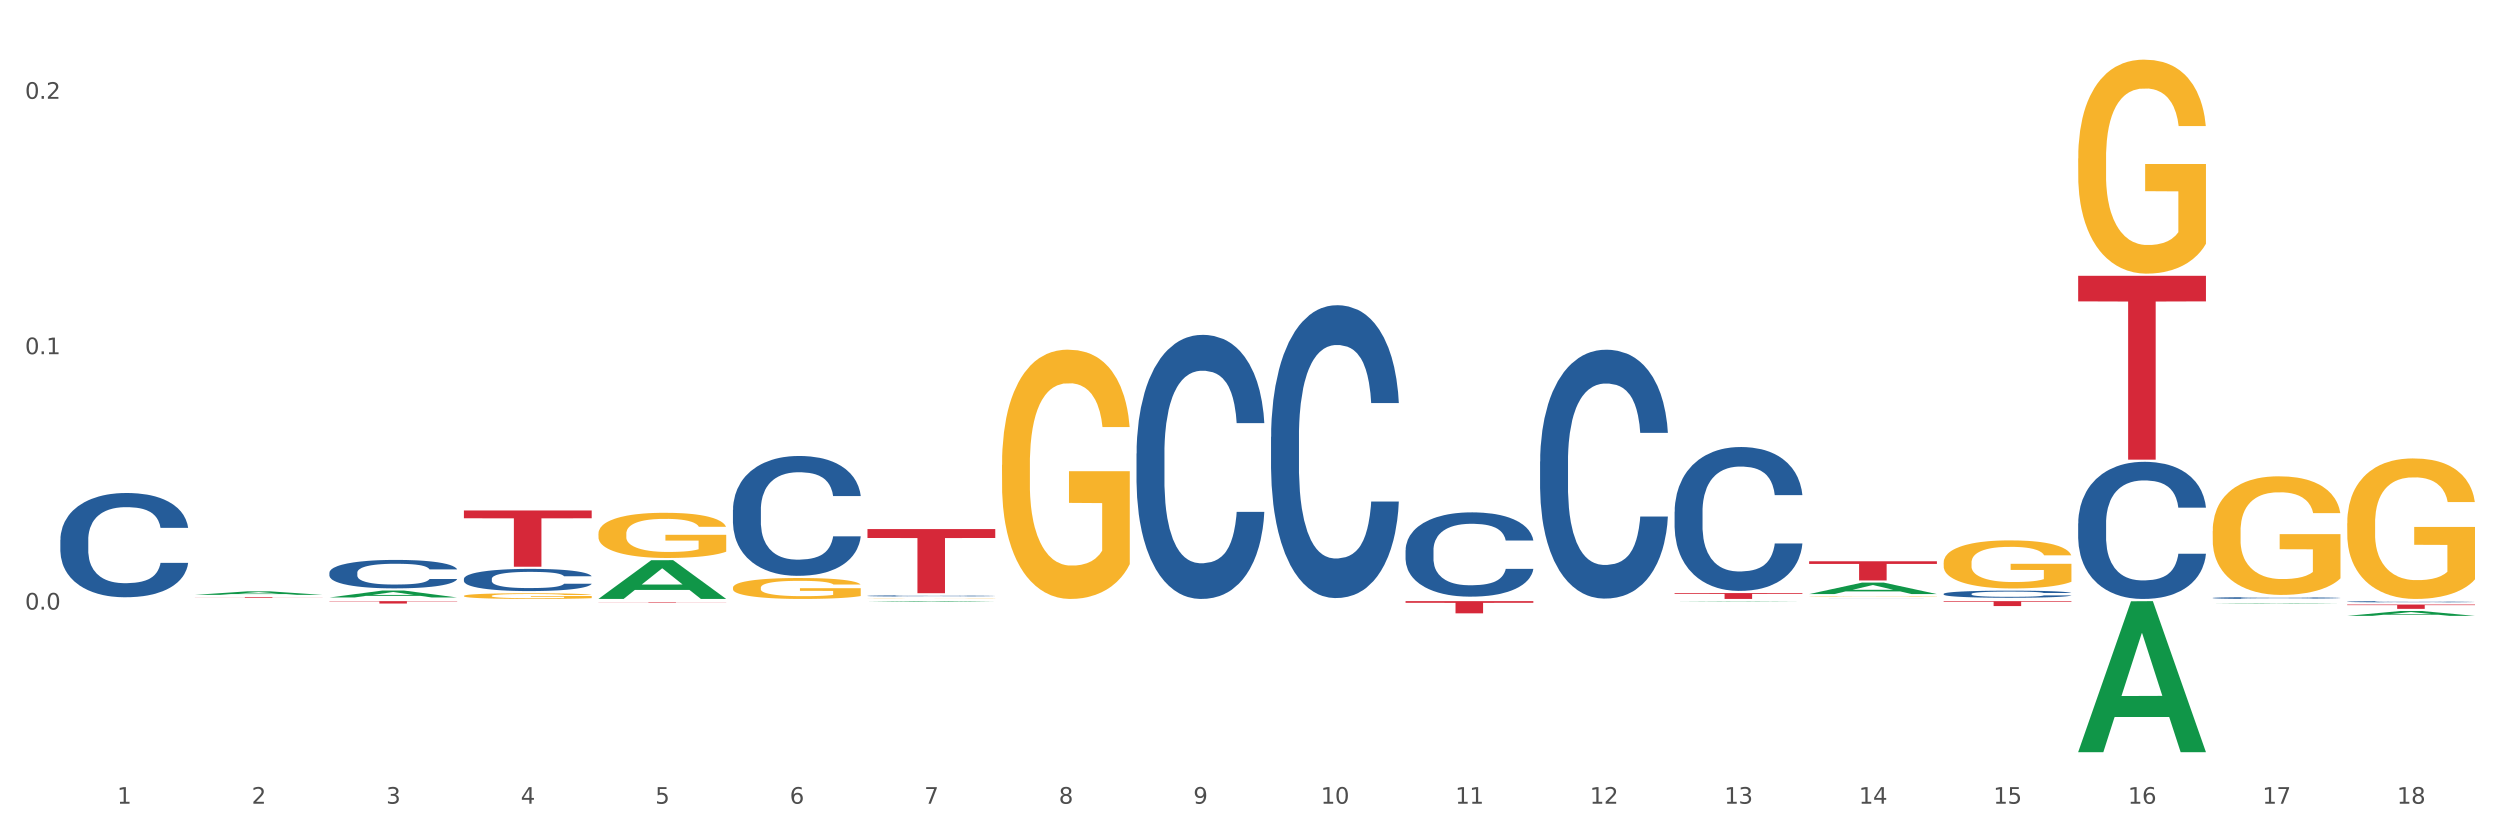 <?xml version="1.0" encoding="utf-8" standalone="no"?>
<!DOCTYPE svg PUBLIC "-//W3C//DTD SVG 1.1//EN"
  "http://www.w3.org/Graphics/SVG/1.1/DTD/svg11.dtd">
<svg xmlns:xlink="http://www.w3.org/1999/xlink" width="1080pt" height="360pt" viewBox="0 0 1080 360" xmlns="http://www.w3.org/2000/svg" version="1.1">
 <rect x="0" y="0" width="1080" height="360" fill="#333333" stroke="none"/>
 <defs>
  <style type="text/css">*{stroke-linejoin: round; stroke-linecap: butt}</style>
 </defs>
 <g id="figure_1">
  <g id="patch_1">
   <path d="M 0 360 
L 1080 360 
L 1080 0 
L 0 0 
z
" style="fill: #ffffff; stroke: #ffffff; stroke-linejoin: miter"/>
  </g>
  <g id="axes_1">
   <g id="matplotlib.axis_1">
    <g id="xtick_1">
     <g id="text_1">
      <!-- 1 -->
      <g style="fill: #4d4d4d" transform="translate(50.617 347.204) scale(0.096 -0.096)">
       <defs>
        <path id="DejaVuSans-31" d="M 794 531 
L 1825 531 
L 1825 4091 
L 703 3866 
L 703 4441 
L 1819 4666 
L 2450 4666 
L 2450 531 
L 3481 531 
L 3481 0 
L 794 0 
L 794 531 
z
" transform="scale(0.016)"/>
       </defs>
       <use xlink:href="#DejaVuSans-31"/>
      </g>
     </g>
    </g>
    <g id="xtick_2">
     <g id="text_2">
      <!-- 2 -->
      <g style="fill: #4d4d4d" transform="translate(108.73 347.204) scale(0.096 -0.096)">
       <defs>
        <path id="DejaVuSans-32" d="M 1228 531 
L 3431 531 
L 3431 0 
L 469 0 
L 469 531 
Q 828 903 1448 1529 
Q 2069 2156 2228 2338 
Q 2531 2678 2651 2914 
Q 2772 3150 2772 3378 
Q 2772 3750 2511 3984 
Q 2250 4219 1831 4219 
Q 1534 4219 1204 4116 
Q 875 4013 500 3803 
L 500 4441 
Q 881 4594 1212 4672 
Q 1544 4750 1819 4750 
Q 2544 4750 2975 4387 
Q 3406 4025 3406 3419 
Q 3406 3131 3298 2873 
Q 3191 2616 2906 2266 
Q 2828 2175 2409 1742 
Q 1991 1309 1228 531 
z
" transform="scale(0.016)"/>
       </defs>
       <use xlink:href="#DejaVuSans-32"/>
      </g>
     </g>
    </g>
    <g id="xtick_3">
     <g id="text_3">
      <!-- 3 -->
      <g style="fill: #4d4d4d" transform="translate(166.843 347.204) scale(0.096 -0.096)">
       <defs>
        <path id="DejaVuSans-33" d="M 2597 2516 
Q 3050 2419 3304 2112 
Q 3559 1806 3559 1356 
Q 3559 666 3084 287 
Q 2609 -91 1734 -91 
Q 1441 -91 1130 -33 
Q 819 25 488 141 
L 488 750 
Q 750 597 1062 519 
Q 1375 441 1716 441 
Q 2309 441 2620 675 
Q 2931 909 2931 1356 
Q 2931 1769 2642 2001 
Q 2353 2234 1838 2234 
L 1294 2234 
L 1294 2753 
L 1863 2753 
Q 2328 2753 2575 2939 
Q 2822 3125 2822 3475 
Q 2822 3834 2567 4026 
Q 2313 4219 1838 4219 
Q 1578 4219 1281 4162 
Q 984 4106 628 3988 
L 628 4550 
Q 988 4650 1302 4700 
Q 1616 4750 1894 4750 
Q 2613 4750 3031 4423 
Q 3450 4097 3450 3541 
Q 3450 3153 3228 2886 
Q 3006 2619 2597 2516 
z
" transform="scale(0.016)"/>
       </defs>
       <use xlink:href="#DejaVuSans-33"/>
      </g>
     </g>
    </g>
    <g id="xtick_4">
     <g id="text_4">
      <!-- 4 -->
      <g style="fill: #4d4d4d" transform="translate(224.957 347.204) scale(0.096 -0.096)">
       <defs>
        <path id="DejaVuSans-34" d="M 2419 4116 
L 825 1625 
L 2419 1625 
L 2419 4116 
z
M 2253 4666 
L 3047 4666 
L 3047 1625 
L 3713 1625 
L 3713 1100 
L 3047 1100 
L 3047 0 
L 2419 0 
L 2419 1100 
L 313 1100 
L 313 1709 
L 2253 4666 
z
" transform="scale(0.016)"/>
       </defs>
       <use xlink:href="#DejaVuSans-34"/>
      </g>
     </g>
    </g>
    <g id="xtick_5">
     <g id="text_5">
      <!-- 5 -->
      <g style="fill: #4d4d4d" transform="translate(283.07 347.204) scale(0.096 -0.096)">
       <defs>
        <path id="DejaVuSans-35" d="M 691 4666 
L 3169 4666 
L 3169 4134 
L 1269 4134 
L 1269 2991 
Q 1406 3038 1543 3061 
Q 1681 3084 1819 3084 
Q 2600 3084 3056 2656 
Q 3513 2228 3513 1497 
Q 3513 744 3044 326 
Q 2575 -91 1722 -91 
Q 1428 -91 1123 -41 
Q 819 9 494 109 
L 494 744 
Q 775 591 1075 516 
Q 1375 441 1709 441 
Q 2250 441 2565 725 
Q 2881 1009 2881 1497 
Q 2881 1984 2565 2268 
Q 2250 2553 1709 2553 
Q 1456 2553 1204 2497 
Q 953 2441 691 2322 
L 691 4666 
z
" transform="scale(0.016)"/>
       </defs>
       <use xlink:href="#DejaVuSans-35"/>
      </g>
     </g>
    </g>
    <g id="xtick_6">
     <g id="text_6">
      <!-- 6 -->
      <g style="fill: #4d4d4d" transform="translate(341.183 347.204) scale(0.096 -0.096)">
       <defs>
        <path id="DejaVuSans-36" d="M 2113 2584 
Q 1688 2584 1439 2293 
Q 1191 2003 1191 1497 
Q 1191 994 1439 701 
Q 1688 409 2113 409 
Q 2538 409 2786 701 
Q 3034 994 3034 1497 
Q 3034 2003 2786 2293 
Q 2538 2584 2113 2584 
z
M 3366 4563 
L 3366 3988 
Q 3128 4100 2886 4159 
Q 2644 4219 2406 4219 
Q 1781 4219 1451 3797 
Q 1122 3375 1075 2522 
Q 1259 2794 1537 2939 
Q 1816 3084 2150 3084 
Q 2853 3084 3261 2657 
Q 3669 2231 3669 1497 
Q 3669 778 3244 343 
Q 2819 -91 2113 -91 
Q 1303 -91 875 529 
Q 447 1150 447 2328 
Q 447 3434 972 4092 
Q 1497 4750 2381 4750 
Q 2619 4750 2861 4703 
Q 3103 4656 3366 4563 
z
" transform="scale(0.016)"/>
       </defs>
       <use xlink:href="#DejaVuSans-36"/>
      </g>
     </g>
    </g>
    <g id="xtick_7">
     <g id="text_7">
      <!-- 7 -->
      <g style="fill: #4d4d4d" transform="translate(399.296 347.204) scale(0.096 -0.096)">
       <defs>
        <path id="DejaVuSans-37" d="M 525 4666 
L 3525 4666 
L 3525 4397 
L 1831 0 
L 1172 0 
L 2766 4134 
L 525 4134 
L 525 4666 
z
" transform="scale(0.016)"/>
       </defs>
       <use xlink:href="#DejaVuSans-37"/>
      </g>
     </g>
    </g>
    <g id="xtick_8">
     <g id="text_8">
      <!-- 8 -->
      <g style="fill: #4d4d4d" transform="translate(457.41 347.204) scale(0.096 -0.096)">
       <defs>
        <path id="DejaVuSans-38" d="M 2034 2216 
Q 1584 2216 1326 1975 
Q 1069 1734 1069 1313 
Q 1069 891 1326 650 
Q 1584 409 2034 409 
Q 2484 409 2743 651 
Q 3003 894 3003 1313 
Q 3003 1734 2745 1975 
Q 2488 2216 2034 2216 
z
M 1403 2484 
Q 997 2584 770 2862 
Q 544 3141 544 3541 
Q 544 4100 942 4425 
Q 1341 4750 2034 4750 
Q 2731 4750 3128 4425 
Q 3525 4100 3525 3541 
Q 3525 3141 3298 2862 
Q 3072 2584 2669 2484 
Q 3125 2378 3379 2068 
Q 3634 1759 3634 1313 
Q 3634 634 3220 271 
Q 2806 -91 2034 -91 
Q 1263 -91 848 271 
Q 434 634 434 1313 
Q 434 1759 690 2068 
Q 947 2378 1403 2484 
z
M 1172 3481 
Q 1172 3119 1398 2916 
Q 1625 2713 2034 2713 
Q 2441 2713 2670 2916 
Q 2900 3119 2900 3481 
Q 2900 3844 2670 4047 
Q 2441 4250 2034 4250 
Q 1625 4250 1398 4047 
Q 1172 3844 1172 3481 
z
" transform="scale(0.016)"/>
       </defs>
       <use xlink:href="#DejaVuSans-38"/>
      </g>
     </g>
    </g>
    <g id="xtick_9">
     <g id="text_9">
      <!-- 9 -->
      <g style="fill: #4d4d4d" transform="translate(515.523 347.204) scale(0.096 -0.096)">
       <defs>
        <path id="DejaVuSans-39" d="M 703 97 
L 703 672 
Q 941 559 1184 500 
Q 1428 441 1663 441 
Q 2288 441 2617 861 
Q 2947 1281 2994 2138 
Q 2813 1869 2534 1725 
Q 2256 1581 1919 1581 
Q 1219 1581 811 2004 
Q 403 2428 403 3163 
Q 403 3881 828 4315 
Q 1253 4750 1959 4750 
Q 2769 4750 3195 4129 
Q 3622 3509 3622 2328 
Q 3622 1225 3098 567 
Q 2575 -91 1691 -91 
Q 1453 -91 1209 -44 
Q 966 3 703 97 
z
M 1959 2075 
Q 2384 2075 2632 2365 
Q 2881 2656 2881 3163 
Q 2881 3666 2632 3958 
Q 2384 4250 1959 4250 
Q 1534 4250 1286 3958 
Q 1038 3666 1038 3163 
Q 1038 2656 1286 2365 
Q 1534 2075 1959 2075 
z
" transform="scale(0.016)"/>
       </defs>
       <use xlink:href="#DejaVuSans-39"/>
      </g>
     </g>
    </g>
    <g id="xtick_10">
     <g id="text_10">
      <!-- 10 -->
      <g style="fill: #4d4d4d" transform="translate(570.582 347.204) scale(0.096 -0.096)">
       <defs>
        <path id="DejaVuSans-30" d="M 2034 4250 
Q 1547 4250 1301 3770 
Q 1056 3291 1056 2328 
Q 1056 1369 1301 889 
Q 1547 409 2034 409 
Q 2525 409 2770 889 
Q 3016 1369 3016 2328 
Q 3016 3291 2770 3770 
Q 2525 4250 2034 4250 
z
M 2034 4750 
Q 2819 4750 3233 4129 
Q 3647 3509 3647 2328 
Q 3647 1150 3233 529 
Q 2819 -91 2034 -91 
Q 1250 -91 836 529 
Q 422 1150 422 2328 
Q 422 3509 836 4129 
Q 1250 4750 2034 4750 
z
" transform="scale(0.016)"/>
       </defs>
       <use xlink:href="#DejaVuSans-31"/>
       <use xlink:href="#DejaVuSans-30" transform="translate(63.623 0)"/>
      </g>
     </g>
    </g>
    <g id="xtick_11">
     <g id="text_11">
      <!-- 11 -->
      <g style="fill: #4d4d4d" transform="translate(628.695 347.204) scale(0.096 -0.096)">
       <use xlink:href="#DejaVuSans-31"/>
       <use xlink:href="#DejaVuSans-31" transform="translate(63.623 0)"/>
      </g>
     </g>
    </g>
    <g id="xtick_12">
     <g id="text_12">
      <!-- 12 -->
      <g style="fill: #4d4d4d" transform="translate(686.809 347.204) scale(0.096 -0.096)">
       <use xlink:href="#DejaVuSans-31"/>
       <use xlink:href="#DejaVuSans-32" transform="translate(63.623 0)"/>
      </g>
     </g>
    </g>
    <g id="xtick_13">
     <g id="text_13">
      <!-- 13 -->
      <g style="fill: #4d4d4d" transform="translate(744.922 347.204) scale(0.096 -0.096)">
       <use xlink:href="#DejaVuSans-31"/>
       <use xlink:href="#DejaVuSans-33" transform="translate(63.623 0)"/>
      </g>
     </g>
    </g>
    <g id="xtick_14">
     <g id="text_14">
      <!-- 14 -->
      <g style="fill: #4d4d4d" transform="translate(803.035 347.204) scale(0.096 -0.096)">
       <use xlink:href="#DejaVuSans-31"/>
       <use xlink:href="#DejaVuSans-34" transform="translate(63.623 0)"/>
      </g>
     </g>
    </g>
    <g id="xtick_15">
     <g id="text_15">
      <!-- 15 -->
      <g style="fill: #4d4d4d" transform="translate(861.148 347.204) scale(0.096 -0.096)">
       <use xlink:href="#DejaVuSans-31"/>
       <use xlink:href="#DejaVuSans-35" transform="translate(63.623 0)"/>
      </g>
     </g>
    </g>
    <g id="xtick_16">
     <g id="text_16">
      <!-- 16 -->
      <g style="fill: #4d4d4d" transform="translate(919.262 347.204) scale(0.096 -0.096)">
       <use xlink:href="#DejaVuSans-31"/>
       <use xlink:href="#DejaVuSans-36" transform="translate(63.623 0)"/>
      </g>
     </g>
    </g>
    <g id="xtick_17">
     <g id="text_17">
      <!-- 17 -->
      <g style="fill: #4d4d4d" transform="translate(977.375 347.204) scale(0.096 -0.096)">
       <use xlink:href="#DejaVuSans-31"/>
       <use xlink:href="#DejaVuSans-37" transform="translate(63.623 0)"/>
      </g>
     </g>
    </g>
    <g id="xtick_18">
     <g id="text_18">
      <!-- 18 -->
      <g style="fill: #4d4d4d" transform="translate(1035.488 347.204) scale(0.096 -0.096)">
       <use xlink:href="#DejaVuSans-31"/>
       <use xlink:href="#DejaVuSans-38" transform="translate(63.623 0)"/>
      </g>
     </g>
    </g>
    <g id="xtick_19"/>
    <g id="xtick_20"/>
    <g id="xtick_21"/>
    <g id="xtick_22"/>
    <g id="xtick_23"/>
    <g id="xtick_24"/>
    <g id="xtick_25"/>
    <g id="xtick_26"/>
    <g id="xtick_27"/>
    <g id="xtick_28"/>
    <g id="xtick_29"/>
    <g id="xtick_30"/>
    <g id="xtick_31"/>
    <g id="xtick_32"/>
    <g id="xtick_33"/>
    <g id="xtick_34"/>
    <g id="xtick_35"/>
   </g>
   <g id="matplotlib.axis_2">
    <g id="ytick_1">
     <g id="text_19">
      <!-- 0.0 -->
      <g style="fill: #4d4d4d" transform="translate(10.8 263.335) scale(0.096 -0.096)">
       <defs>
        <path id="DejaVuSans-2e" d="M 684 794 
L 1344 794 
L 1344 0 
L 684 0 
L 684 794 
z
" transform="scale(0.016)"/>
       </defs>
       <use xlink:href="#DejaVuSans-30"/>
       <use xlink:href="#DejaVuSans-2e" transform="translate(63.623 0)"/>
       <use xlink:href="#DejaVuSans-30" transform="translate(95.41 0)"/>
      </g>
     </g>
    </g>
    <g id="ytick_2">
     <g id="text_20">
      <!-- 0.1 -->
      <g style="fill: #4d4d4d" transform="translate(10.8 153.009) scale(0.096 -0.096)">
       <use xlink:href="#DejaVuSans-30"/>
       <use xlink:href="#DejaVuSans-2e" transform="translate(63.623 0)"/>
       <use xlink:href="#DejaVuSans-31" transform="translate(95.41 0)"/>
      </g>
     </g>
    </g>
    <g id="ytick_3">
     <g id="text_21">
      <!-- 0.2 -->
      <g style="fill: #4d4d4d" transform="translate(10.8 42.683) scale(0.096 -0.096)">
       <use xlink:href="#DejaVuSans-30"/>
       <use xlink:href="#DejaVuSans-2e" transform="translate(63.623 0)"/>
       <use xlink:href="#DejaVuSans-32" transform="translate(95.41 0)"/>
      </g>
     </g>
    </g>
    <g id="ytick_4"/>
    <g id="ytick_5"/>
    <g id="ytick_6"/>
   </g>
   <g id="PolyCollection_1">
    <path d="M 84.18 256.985 
L 84.237 256.983 
L 107.003 255.448 
L 116.451 255.446 
L 139.388 256.988 
L 128.46 256.988 
L 123.509 256.629 
L 100.003 256.629 
L 99.832 256.635 
L 95.051 256.988 
L 84.18 256.988 
L 84.18 256.985 
L 102.962 256.415 
L 120.549 256.413 
L 111.841 255.775 
L 111.727 255.772 
L 111.613 255.776 
L 102.905 256.413 
L 102.962 256.415 
L 84.18 256.985 
z
" clip-path="url(#pf00c85105f)" style="fill: #109648"/>
    <path d="M 316.633 220.246 
L 316.699 220.199 
L 316.699 218.875 
L 316.894 217.077 
L 317.612 213.767 
L 318.526 211.26 
L 320.092 208.328 
L 320.94 207.099 
L 322.05 205.727 
L 324.334 203.505 
L 326.944 201.613 
L 328.771 200.572 
L 330.142 199.91 
L 333.209 198.728 
L 334.971 198.208 
L 336.798 197.782 
L 338.364 197.498 
L 340.974 197.167 
L 343.062 197.026 
L 345.477 196.978 
L 347.5 197.026 
L 350.175 197.215 
L 354.091 197.782 
L 355.592 198.113 
L 357.615 198.681 
L 359.703 199.437 
L 361.4 200.194 
L 363.357 201.282 
L 365.38 202.701 
L 367.338 204.498 
L 368.709 206.153 
L 369.818 207.903 
L 370.797 210.031 
L 371.515 212.348 
L 371.841 214.287 
L 359.899 214.287 
L 359.573 212.537 
L 358.92 210.646 
L 358.267 209.369 
L 357.55 208.328 
L 356.44 207.146 
L 355.461 206.389 
L 353.83 205.491 
L 352.329 204.923 
L 351.089 204.592 
L 349.588 204.309 
L 346.391 204.025 
L 344.107 204.025 
L 342.671 204.119 
L 340.909 204.356 
L 339.408 204.687 
L 337.646 205.254 
L 336.276 205.869 
L 334.905 206.673 
L 334.122 207.241 
L 332.948 208.281 
L 332.165 209.132 
L 331.12 210.598 
L 330.533 211.639 
L 329.489 214.334 
L 329.032 216.321 
L 328.836 217.692 
L 328.706 219.206 
L 328.706 226.583 
L 329.097 229.894 
L 329.424 231.312 
L 329.946 232.92 
L 330.925 235.001 
L 332.36 237.035 
L 333.861 238.501 
L 335.101 239.399 
L 336.276 240.061 
L 337.45 240.582 
L 338.886 241.055 
L 340.061 241.338 
L 341.823 241.622 
L 343.911 241.764 
L 345.542 241.764 
L 348.87 241.527 
L 350.371 241.291 
L 351.807 240.96 
L 353.373 240.44 
L 354.613 239.872 
L 355.331 239.447 
L 356.505 238.548 
L 357.419 237.602 
L 358.202 236.514 
L 358.724 235.569 
L 359.312 234.15 
L 359.768 232.542 
L 359.899 231.691 
L 371.841 231.691 
L 371.58 233.393 
L 371.123 235.048 
L 370.209 237.271 
L 369.492 238.548 
L 368.382 240.109 
L 367.208 241.433 
L 365.576 242.899 
L 364.075 243.987 
L 362.509 244.932 
L 360.812 245.784 
L 357.745 246.966 
L 356.636 247.297 
L 354.287 247.865 
L 352.46 248.196 
L 349.784 248.527 
L 347.043 248.716 
L 344.172 248.763 
L 341.627 248.669 
L 338.821 248.385 
L 337.059 248.101 
L 335.101 247.675 
L 332.817 247.013 
L 330.664 246.209 
L 328.641 245.264 
L 326.748 244.176 
L 324.986 242.946 
L 322.702 240.913 
L 321.006 238.926 
L 319.766 237.082 
L 318.917 235.521 
L 318.069 233.535 
L 317.612 232.164 
L 316.894 228.853 
L 316.633 225.779 
L 316.633 220.246 
z
" clip-path="url(#pf00c85105f)" style="fill: #255c99"/>
    <path d="M 258.52 260.106 
L 313.728 260.106 
L 313.728 260.137 
L 292.011 260.138 
L 292.011 260.335 
L 280.106 260.335 
L 280.106 260.138 
L 258.52 260.137 
L 258.52 260.106 
L 258.52 260.106 
z
" clip-path="url(#pf00c85105f)" style="fill: #d62839"/>
    <path d="M 374.747 228.566 
L 429.954 228.566 
L 429.954 232.413 
L 408.237 232.439 
L 408.237 256.249 
L 396.332 256.249 
L 396.332 232.439 
L 374.747 232.413 
L 374.747 228.592 
L 374.747 228.566 
z
" clip-path="url(#pf00c85105f)" style="fill: #d62839"/>
    <path d="M 607.2 259.688 
L 662.407 259.688 
L 662.407 260.42 
L 640.69 260.425 
L 640.69 264.959 
L 628.785 264.959 
L 628.785 260.425 
L 607.2 260.42 
L 607.2 259.693 
L 607.2 259.688 
z
" clip-path="url(#pf00c85105f)" style="fill: #d62839"/>
    <path d="M 723.426 256.21 
L 778.634 256.21 
L 778.634 256.563 
L 756.917 256.565 
L 756.917 258.752 
L 745.012 258.752 
L 745.012 256.565 
L 723.426 256.563 
L 723.426 256.212 
L 723.426 256.21 
z
" clip-path="url(#pf00c85105f)" style="fill: #d62839"/>
    <path d="M 781.539 242.471 
L 836.747 242.471 
L 836.747 243.622 
L 815.03 243.629 
L 815.03 250.754 
L 803.125 250.754 
L 803.125 243.629 
L 781.539 243.622 
L 781.539 242.478 
L 781.539 242.471 
z
" clip-path="url(#pf00c85105f)" style="fill: #d62839"/>
    <path d="M 839.653 259.688 
L 894.86 259.688 
L 894.86 259.985 
L 873.143 259.987 
L 873.143 261.829 
L 861.239 261.829 
L 861.239 259.987 
L 839.653 259.985 
L 839.653 259.69 
L 839.653 259.688 
z
" clip-path="url(#pf00c85105f)" style="fill: #d62839"/>
    <path d="M 1013.992 261.163 
L 1069.2 261.163 
L 1069.2 261.422 
L 1047.483 261.424 
L 1047.483 263.027 
L 1035.578 263.027 
L 1035.578 261.424 
L 1013.992 261.422 
L 1013.992 261.165 
L 1013.992 261.163 
z
" clip-path="url(#pf00c85105f)" style="fill: #d62839"/>
    <path d="M 897.766 119.155 
L 952.973 119.155 
L 952.973 130.19 
L 931.257 130.264 
L 931.257 198.563 
L 919.352 198.563 
L 919.352 130.264 
L 897.766 130.19 
L 897.766 119.229 
L 897.766 119.155 
z
" clip-path="url(#pf00c85105f)" style="fill: #d62839"/>
    <path d="M 200.407 257.422 
L 200.472 257.42 
L 200.472 257.338 
L 200.602 257.268 
L 201.254 257.099 
L 202.232 256.959 
L 202.949 256.884 
L 203.666 256.823 
L 204.513 256.762 
L 205.556 256.699 
L 207.446 256.607 
L 208.619 256.559 
L 210.053 256.509 
L 212.661 256.437 
L 214.551 256.397 
L 216.506 256.363 
L 219.7 256.322 
L 221.786 256.304 
L 224.002 256.29 
L 226.674 256.281 
L 228.695 256.279 
L 233.127 256.286 
L 236.908 256.306 
L 238.733 256.322 
L 241.079 256.349 
L 242.318 256.367 
L 244.338 256.403 
L 246.424 256.451 
L 247.858 256.491 
L 250.009 256.568 
L 251.638 256.645 
L 253.138 256.74 
L 253.92 256.805 
L 254.506 256.866 
L 255.028 256.936 
L 255.549 257.047 
L 243.817 257.047 
L 243.361 256.968 
L 242.644 256.893 
L 241.601 256.821 
L 240.688 256.776 
L 239.124 256.72 
L 237.69 256.683 
L 236.191 256.656 
L 234.366 256.634 
L 232.932 256.622 
L 230.911 256.613 
L 226.935 256.616 
L 224.263 256.634 
L 222.438 256.656 
L 221.264 256.677 
L 220.222 256.699 
L 219.048 256.731 
L 217.68 256.778 
L 216.702 256.821 
L 215.724 256.875 
L 214.942 256.93 
L 214.225 256.993 
L 213.638 257.061 
L 213.182 257.131 
L 212.791 257.216 
L 212.465 257.359 
L 212.465 257.668 
L 212.595 257.738 
L 212.921 257.831 
L 213.312 257.901 
L 213.964 257.984 
L 214.551 258.041 
L 215.659 258.122 
L 216.897 258.19 
L 217.875 258.233 
L 218.853 258.269 
L 220.547 258.318 
L 222.438 258.359 
L 224.067 258.384 
L 226.283 258.406 
L 227.782 258.415 
L 229.086 258.42 
L 232.28 258.42 
L 234.561 258.413 
L 237.103 258.397 
L 239.059 258.377 
L 240.688 258.352 
L 242.513 258.312 
L 243.686 258.273 
L 243.686 257.801 
L 229.347 257.799 
L 229.347 257.485 
L 255.614 257.485 
L 255.614 258.406 
L 254.506 258.454 
L 253.268 258.497 
L 251.964 258.535 
L 250.009 258.583 
L 247.662 258.628 
L 245.577 258.659 
L 243.361 258.686 
L 240.753 258.711 
L 237.364 258.734 
L 235.278 258.743 
L 232.671 258.75 
L 229.607 258.752 
L 226.935 258.747 
L 224.328 258.736 
L 221.59 258.716 
L 218.918 258.686 
L 216.897 258.657 
L 214.877 258.621 
L 212.726 258.574 
L 211.031 258.528 
L 209.728 258.488 
L 208.294 258.436 
L 206.729 258.368 
L 205.556 258.307 
L 204.513 258.244 
L 203.405 258.163 
L 202.623 258.093 
L 201.841 258.004 
L 201.384 257.939 
L 200.863 257.837 
L 200.472 257.695 
L 200.407 257.422 
z
" clip-path="url(#pf00c85105f)" style="fill: #f7b32b"/>
    <path d="M 26.067 233.213 
L 26.132 233.171 
L 26.132 232.019 
L 26.328 230.456 
L 27.046 227.576 
L 27.959 225.396 
L 29.526 222.845 
L 30.374 221.775 
L 31.483 220.582 
L 33.767 218.648 
L 36.378 217.003 
L 38.205 216.098 
L 39.575 215.522 
L 42.642 214.493 
L 44.404 214.041 
L 46.231 213.67 
L 47.798 213.423 
L 50.408 213.135 
L 52.496 213.012 
L 54.911 212.971 
L 56.934 213.012 
L 59.609 213.177 
L 63.525 213.67 
L 65.026 213.958 
L 67.049 214.452 
L 69.137 215.11 
L 70.833 215.769 
L 72.791 216.715 
L 74.814 217.949 
L 76.772 219.512 
L 78.142 220.952 
L 79.252 222.475 
L 80.23 224.326 
L 80.948 226.342 
L 81.275 228.029 
L 69.333 228.029 
L 69.006 226.506 
L 68.354 224.861 
L 67.701 223.75 
L 66.983 222.845 
L 65.874 221.816 
L 64.895 221.158 
L 63.264 220.376 
L 61.763 219.883 
L 60.523 219.595 
L 59.022 219.348 
L 55.824 219.101 
L 53.54 219.101 
L 52.105 219.183 
L 50.343 219.389 
L 48.842 219.677 
L 47.08 220.171 
L 45.709 220.706 
L 44.339 221.405 
L 43.556 221.899 
L 42.381 222.804 
L 41.598 223.544 
L 40.554 224.82 
L 39.967 225.725 
L 38.923 228.07 
L 38.466 229.798 
L 38.27 230.991 
L 38.14 232.307 
L 38.14 238.726 
L 38.531 241.605 
L 38.857 242.84 
L 39.379 244.238 
L 40.358 246.049 
L 41.794 247.818 
L 43.295 249.093 
L 44.535 249.875 
L 45.709 250.451 
L 46.884 250.903 
L 48.32 251.315 
L 49.494 251.562 
L 51.256 251.809 
L 53.345 251.932 
L 54.976 251.932 
L 58.304 251.726 
L 59.805 251.521 
L 61.241 251.233 
L 62.807 250.78 
L 64.047 250.286 
L 64.765 249.916 
L 65.939 249.134 
L 66.853 248.312 
L 67.636 247.365 
L 68.158 246.542 
L 68.745 245.308 
L 69.202 243.909 
L 69.333 243.169 
L 81.275 243.169 
L 81.014 244.65 
L 80.557 246.09 
L 79.643 248.024 
L 78.925 249.134 
L 77.816 250.492 
L 76.641 251.644 
L 75.01 252.919 
L 73.509 253.866 
L 71.943 254.688 
L 70.246 255.429 
L 67.179 256.458 
L 66.07 256.746 
L 63.72 257.239 
L 61.893 257.527 
L 59.218 257.815 
L 56.477 257.98 
L 53.606 258.021 
L 51.061 257.939 
L 48.254 257.692 
L 46.493 257.445 
L 44.535 257.075 
L 42.251 256.499 
L 40.097 255.799 
L 38.074 254.976 
L 36.182 254.03 
L 34.42 252.961 
L 32.136 251.191 
L 30.439 249.463 
L 29.199 247.859 
L 28.351 246.501 
L 27.503 244.773 
L 27.046 243.58 
L 26.328 240.7 
L 26.067 238.026 
L 26.067 233.213 
z
" clip-path="url(#pf00c85105f)" style="fill: #255c99"/>
    <path d="M 142.294 247.406 
L 142.359 247.394 
L 142.359 247.08 
L 142.555 246.653 
L 143.272 245.866 
L 144.186 245.271 
L 145.752 244.574 
L 146.6 244.282 
L 147.71 243.956 
L 149.994 243.428 
L 152.604 242.979 
L 154.431 242.732 
L 155.802 242.574 
L 158.869 242.293 
L 160.631 242.17 
L 162.458 242.069 
L 164.024 242.001 
L 166.634 241.923 
L 168.723 241.889 
L 171.137 241.878 
L 173.16 241.889 
L 175.836 241.934 
L 179.751 242.069 
L 181.252 242.147 
L 183.275 242.282 
L 185.363 242.462 
L 187.06 242.642 
L 189.018 242.9 
L 191.041 243.237 
L 192.998 243.664 
L 194.369 244.057 
L 195.478 244.473 
L 196.457 244.979 
L 197.175 245.529 
L 197.501 245.99 
L 185.559 245.99 
L 185.233 245.574 
L 184.58 245.125 
L 183.928 244.821 
L 183.21 244.574 
L 182.1 244.293 
L 181.122 244.114 
L 179.49 243.9 
L 177.989 243.765 
L 176.749 243.687 
L 175.248 243.619 
L 172.051 243.552 
L 169.767 243.552 
L 168.331 243.574 
L 166.569 243.63 
L 165.068 243.709 
L 163.306 243.844 
L 161.936 243.99 
L 160.566 244.181 
L 159.782 244.316 
L 158.608 244.563 
L 157.825 244.765 
L 156.781 245.114 
L 156.193 245.361 
L 155.149 246.001 
L 154.692 246.473 
L 154.497 246.799 
L 154.366 247.158 
L 154.366 248.911 
L 154.758 249.698 
L 155.084 250.035 
L 155.606 250.417 
L 156.585 250.911 
L 158.021 251.394 
L 159.521 251.743 
L 160.761 251.956 
L 161.936 252.113 
L 163.111 252.237 
L 164.546 252.349 
L 165.721 252.417 
L 167.483 252.484 
L 169.571 252.518 
L 171.202 252.518 
L 174.531 252.462 
L 176.031 252.405 
L 177.467 252.327 
L 179.033 252.203 
L 180.273 252.068 
L 180.991 251.967 
L 182.166 251.754 
L 183.079 251.529 
L 183.862 251.271 
L 184.384 251.046 
L 184.972 250.709 
L 185.429 250.327 
L 185.559 250.125 
L 197.501 250.125 
L 197.24 250.529 
L 196.783 250.922 
L 195.87 251.45 
L 195.152 251.754 
L 194.042 252.125 
L 192.868 252.439 
L 191.236 252.787 
L 189.736 253.046 
L 188.169 253.271 
L 186.473 253.473 
L 183.406 253.754 
L 182.296 253.832 
L 179.947 253.967 
L 178.12 254.046 
L 175.444 254.124 
L 172.703 254.169 
L 169.832 254.181 
L 167.287 254.158 
L 164.481 254.091 
L 162.719 254.023 
L 160.761 253.922 
L 158.477 253.765 
L 156.324 253.574 
L 154.301 253.349 
L 152.408 253.091 
L 150.646 252.799 
L 148.362 252.316 
L 146.666 251.844 
L 145.426 251.405 
L 144.578 251.035 
L 143.729 250.563 
L 143.272 250.237 
L 142.555 249.45 
L 142.294 248.72 
L 142.294 247.406 
z
" clip-path="url(#pf00c85105f)" style="fill: #255c99"/>
    <path d="M 1013.992 259.93 
L 1014.058 259.93 
L 1014.058 259.916 
L 1014.253 259.897 
L 1014.971 259.863 
L 1015.885 259.837 
L 1017.451 259.806 
L 1018.299 259.793 
L 1019.409 259.779 
L 1021.693 259.756 
L 1024.303 259.736 
L 1026.13 259.725 
L 1027.501 259.718 
L 1030.568 259.706 
L 1032.33 259.7 
L 1034.157 259.696 
L 1035.723 259.693 
L 1038.333 259.69 
L 1040.422 259.688 
L 1042.836 259.688 
L 1044.859 259.688 
L 1047.535 259.69 
L 1051.45 259.696 
L 1052.951 259.7 
L 1054.974 259.705 
L 1057.062 259.713 
L 1058.759 259.721 
L 1060.717 259.733 
L 1062.74 259.747 
L 1064.697 259.766 
L 1066.068 259.783 
L 1067.177 259.802 
L 1068.156 259.824 
L 1068.874 259.848 
L 1069.2 259.868 
L 1057.258 259.868 
L 1056.932 259.85 
L 1056.279 259.83 
L 1055.627 259.817 
L 1054.909 259.806 
L 1053.799 259.794 
L 1052.82 259.786 
L 1051.189 259.776 
L 1049.688 259.771 
L 1048.448 259.767 
L 1046.947 259.764 
L 1043.75 259.761 
L 1041.466 259.761 
L 1040.03 259.762 
L 1038.268 259.765 
L 1036.767 259.768 
L 1035.005 259.774 
L 1033.635 259.78 
L 1032.264 259.789 
L 1031.481 259.795 
L 1030.307 259.806 
L 1029.524 259.814 
L 1028.48 259.83 
L 1027.892 259.841 
L 1026.848 259.869 
L 1026.391 259.889 
L 1026.196 259.904 
L 1026.065 259.919 
L 1026.065 259.996 
L 1026.457 260.031 
L 1026.783 260.046 
L 1027.305 260.062 
L 1028.284 260.084 
L 1029.719 260.105 
L 1031.22 260.121 
L 1032.46 260.13 
L 1033.635 260.137 
L 1034.809 260.142 
L 1036.245 260.147 
L 1037.42 260.15 
L 1039.182 260.153 
L 1041.27 260.155 
L 1042.901 260.155 
L 1046.229 260.152 
L 1047.73 260.15 
L 1049.166 260.146 
L 1050.732 260.141 
L 1051.972 260.135 
L 1052.69 260.13 
L 1053.865 260.121 
L 1054.778 260.111 
L 1055.561 260.1 
L 1056.083 260.09 
L 1056.671 260.075 
L 1057.127 260.058 
L 1057.258 260.05 
L 1069.2 260.05 
L 1068.939 260.067 
L 1068.482 260.085 
L 1067.569 260.108 
L 1066.851 260.121 
L 1065.741 260.137 
L 1064.567 260.151 
L 1062.935 260.166 
L 1061.434 260.178 
L 1059.868 260.188 
L 1058.172 260.197 
L 1055.104 260.209 
L 1053.995 260.212 
L 1051.646 260.218 
L 1049.819 260.222 
L 1047.143 260.225 
L 1044.402 260.227 
L 1041.531 260.228 
L 1038.986 260.227 
L 1036.18 260.224 
L 1034.418 260.221 
L 1032.46 260.216 
L 1030.176 260.209 
L 1028.023 260.201 
L 1026 260.191 
L 1024.107 260.18 
L 1022.345 260.167 
L 1020.061 260.146 
L 1018.365 260.125 
L 1017.125 260.106 
L 1016.276 260.09 
L 1015.428 260.069 
L 1014.971 260.055 
L 1014.253 260.02 
L 1013.992 259.988 
L 1013.992 259.93 
z
" clip-path="url(#pf00c85105f)" style="fill: #255c99"/>
    <path d="M 955.879 258.309 
L 955.944 258.309 
L 955.944 258.288 
L 956.14 258.26 
L 956.858 258.209 
L 957.772 258.17 
L 959.338 258.124 
L 960.186 258.105 
L 961.295 258.084 
L 963.579 258.05 
L 966.19 258.02 
L 968.017 258.004 
L 969.387 257.994 
L 972.454 257.975 
L 974.216 257.967 
L 976.044 257.961 
L 977.61 257.956 
L 980.22 257.951 
L 982.308 257.949 
L 984.723 257.948 
L 986.746 257.949 
L 989.421 257.952 
L 993.337 257.961 
L 994.838 257.966 
L 996.861 257.975 
L 998.949 257.986 
L 1000.646 257.998 
L 1002.603 258.015 
L 1004.626 258.037 
L 1006.584 258.065 
L 1007.954 258.091 
L 1009.064 258.118 
L 1010.043 258.151 
L 1010.76 258.187 
L 1011.087 258.217 
L 999.145 258.217 
L 998.818 258.19 
L 998.166 258.16 
L 997.513 258.141 
L 996.795 258.124 
L 995.686 258.106 
L 994.707 258.094 
L 993.076 258.08 
L 991.575 258.072 
L 990.335 258.066 
L 988.834 258.062 
L 985.636 258.058 
L 983.352 258.058 
L 981.917 258.059 
L 980.155 258.063 
L 978.654 258.068 
L 976.892 258.077 
L 975.522 258.086 
L 974.151 258.099 
L 973.368 258.108 
L 972.193 258.124 
L 971.41 258.137 
L 970.366 258.16 
L 969.779 258.176 
L 968.735 258.218 
L 968.278 258.248 
L 968.082 258.27 
L 967.952 258.293 
L 967.952 258.408 
L 968.343 258.459 
L 968.67 258.481 
L 969.192 258.506 
L 970.17 258.538 
L 971.606 258.57 
L 973.107 258.593 
L 974.347 258.607 
L 975.522 258.617 
L 976.696 258.625 
L 978.132 258.632 
L 979.306 258.637 
L 981.068 258.641 
L 983.157 258.643 
L 984.788 258.643 
L 988.116 258.64 
L 989.617 258.636 
L 991.053 258.631 
L 992.619 258.623 
L 993.859 258.614 
L 994.577 258.607 
L 995.751 258.593 
L 996.665 258.579 
L 997.448 258.562 
L 997.97 258.547 
L 998.557 258.525 
L 999.014 258.5 
L 999.145 258.487 
L 1011.087 258.487 
L 1010.826 258.513 
L 1010.369 258.539 
L 1009.455 258.574 
L 1008.737 258.593 
L 1007.628 258.618 
L 1006.453 258.638 
L 1004.822 258.661 
L 1003.321 258.678 
L 1001.755 258.693 
L 1000.058 258.706 
L 996.991 258.724 
L 995.882 258.729 
L 993.533 258.738 
L 991.705 258.743 
L 989.03 258.748 
L 986.289 258.751 
L 983.418 258.752 
L 980.873 258.75 
L 978.067 258.746 
L 976.305 258.742 
L 974.347 258.735 
L 972.063 258.725 
L 969.909 258.712 
L 967.886 258.698 
L 965.994 258.681 
L 964.232 258.662 
L 961.948 258.63 
L 960.251 258.599 
L 959.011 258.571 
L 958.163 258.546 
L 957.315 258.516 
L 956.858 258.494 
L 956.14 258.443 
L 955.879 258.395 
L 955.879 258.309 
z
" clip-path="url(#pf00c85105f)" style="fill: #255c99"/>
    <path d="M 897.766 226.122 
L 897.831 226.068 
L 897.831 224.553 
L 898.027 222.496 
L 898.745 218.709 
L 899.658 215.841 
L 901.225 212.486 
L 902.073 211.079 
L 903.182 209.509 
L 905.466 206.966 
L 908.077 204.802 
L 909.904 203.611 
L 911.274 202.854 
L 914.341 201.501 
L 916.103 200.905 
L 917.93 200.418 
L 919.497 200.094 
L 922.107 199.715 
L 924.195 199.553 
L 926.61 199.499 
L 928.633 199.553 
L 931.308 199.769 
L 935.224 200.418 
L 936.724 200.797 
L 938.747 201.447 
L 940.836 202.312 
L 942.532 203.178 
L 944.49 204.423 
L 946.513 206.046 
L 948.471 208.102 
L 949.841 209.996 
L 950.951 211.999 
L 951.929 214.434 
L 952.647 217.085 
L 952.973 219.304 
L 941.031 219.304 
L 940.705 217.302 
L 940.053 215.137 
L 939.4 213.676 
L 938.682 212.486 
L 937.573 211.133 
L 936.594 210.267 
L 934.962 209.239 
L 933.462 208.589 
L 932.222 208.211 
L 930.721 207.886 
L 927.523 207.561 
L 925.239 207.561 
L 923.804 207.67 
L 922.042 207.94 
L 920.541 208.319 
L 918.779 208.968 
L 917.408 209.672 
L 916.038 210.592 
L 915.255 211.241 
L 914.08 212.431 
L 913.297 213.406 
L 912.253 215.083 
L 911.666 216.273 
L 910.622 219.358 
L 910.165 221.631 
L 909.969 223.2 
L 909.838 224.932 
L 909.838 233.373 
L 910.23 237.161 
L 910.556 238.784 
L 911.078 240.624 
L 912.057 243.005 
L 913.493 245.332 
L 914.994 247.009 
L 916.234 248.038 
L 917.408 248.795 
L 918.583 249.39 
L 920.019 249.932 
L 921.193 250.256 
L 922.955 250.581 
L 925.043 250.743 
L 926.675 250.743 
L 930.003 250.473 
L 931.504 250.202 
L 932.94 249.823 
L 934.506 249.228 
L 935.746 248.579 
L 936.463 248.092 
L 937.638 247.064 
L 938.552 245.981 
L 939.335 244.737 
L 939.857 243.655 
L 940.444 242.031 
L 940.901 240.191 
L 941.031 239.217 
L 952.973 239.217 
L 952.712 241.165 
L 952.256 243.059 
L 951.342 245.603 
L 950.624 247.064 
L 949.515 248.849 
L 948.34 250.364 
L 946.709 252.042 
L 945.208 253.287 
L 943.642 254.369 
L 941.945 255.343 
L 938.878 256.696 
L 937.769 257.074 
L 935.419 257.724 
L 933.592 258.103 
L 930.917 258.481 
L 928.176 258.698 
L 925.304 258.752 
L 922.759 258.644 
L 919.953 258.319 
L 918.191 257.994 
L 916.234 257.507 
L 913.95 256.75 
L 911.796 255.83 
L 909.773 254.748 
L 907.881 253.503 
L 906.119 252.096 
L 903.835 249.769 
L 902.138 247.497 
L 900.898 245.386 
L 900.05 243.6 
L 899.202 241.328 
L 898.745 239.758 
L 898.027 235.971 
L 897.766 232.453 
L 897.766 226.122 
z
" clip-path="url(#pf00c85105f)" style="fill: #255c99"/>
    <path d="M 839.653 256.542 
L 839.718 256.539 
L 839.718 256.461 
L 839.914 256.354 
L 840.631 256.157 
L 841.545 256.008 
L 843.111 255.834 
L 843.96 255.76 
L 845.069 255.679 
L 847.353 255.547 
L 849.963 255.434 
L 851.79 255.372 
L 853.161 255.333 
L 856.228 255.263 
L 857.99 255.232 
L 859.817 255.206 
L 861.383 255.19 
L 863.994 255.17 
L 866.082 255.162 
L 868.496 255.159 
L 870.519 255.162 
L 873.195 255.173 
L 877.11 255.206 
L 878.611 255.226 
L 880.634 255.26 
L 882.722 255.305 
L 884.419 255.35 
L 886.377 255.415 
L 888.4 255.499 
L 890.357 255.606 
L 891.728 255.704 
L 892.837 255.808 
L 893.816 255.935 
L 894.534 256.073 
L 894.86 256.188 
L 882.918 256.188 
L 882.592 256.084 
L 881.939 255.971 
L 881.287 255.895 
L 880.569 255.834 
L 879.46 255.763 
L 878.481 255.718 
L 876.849 255.665 
L 875.348 255.631 
L 874.108 255.611 
L 872.608 255.595 
L 869.41 255.578 
L 867.126 255.578 
L 865.69 255.583 
L 863.928 255.597 
L 862.427 255.617 
L 860.665 255.651 
L 859.295 255.687 
L 857.925 255.735 
L 857.142 255.769 
L 855.967 255.831 
L 855.184 255.881 
L 854.14 255.969 
L 853.552 256.03 
L 852.508 256.191 
L 852.051 256.309 
L 851.856 256.39 
L 851.725 256.48 
L 851.725 256.919 
L 852.117 257.116 
L 852.443 257.2 
L 852.965 257.296 
L 853.944 257.419 
L 855.38 257.54 
L 856.881 257.628 
L 858.12 257.681 
L 859.295 257.72 
L 860.47 257.751 
L 861.905 257.779 
L 863.08 257.796 
L 864.842 257.813 
L 866.93 257.822 
L 868.562 257.822 
L 871.89 257.807 
L 873.391 257.793 
L 874.826 257.774 
L 876.392 257.743 
L 877.632 257.709 
L 878.35 257.684 
L 879.525 257.63 
L 880.438 257.574 
L 881.221 257.509 
L 881.744 257.453 
L 882.331 257.369 
L 882.788 257.273 
L 882.918 257.223 
L 894.86 257.223 
L 894.599 257.324 
L 894.142 257.422 
L 893.229 257.554 
L 892.511 257.63 
L 891.402 257.723 
L 890.227 257.802 
L 888.596 257.889 
L 887.095 257.954 
L 885.528 258.01 
L 883.832 258.061 
L 880.765 258.131 
L 879.655 258.151 
L 877.306 258.184 
L 875.479 258.204 
L 872.803 258.224 
L 870.062 258.235 
L 867.191 258.238 
L 864.646 258.232 
L 861.84 258.215 
L 860.078 258.198 
L 858.12 258.173 
L 855.836 258.134 
L 853.683 258.086 
L 851.66 258.03 
L 849.767 257.965 
L 848.006 257.892 
L 845.722 257.771 
L 844.025 257.653 
L 842.785 257.543 
L 841.937 257.45 
L 841.088 257.332 
L 840.631 257.251 
L 839.914 257.054 
L 839.653 256.871 
L 839.653 256.542 
z
" clip-path="url(#pf00c85105f)" style="fill: #255c99"/>
    <path d="M 781.539 258.735 
L 781.605 258.735 
L 781.605 258.734 
L 781.8 258.733 
L 782.518 258.731 
L 783.432 258.729 
L 784.998 258.728 
L 785.846 258.727 
L 786.956 258.726 
L 789.24 258.725 
L 791.85 258.723 
L 793.677 258.723 
L 795.048 258.722 
L 798.115 258.722 
L 799.877 258.721 
L 801.704 258.721 
L 803.27 258.721 
L 805.88 258.721 
L 807.969 258.721 
L 810.383 258.721 
L 812.406 258.721 
L 815.082 258.721 
L 818.997 258.721 
L 820.498 258.721 
L 822.521 258.722 
L 824.609 258.722 
L 826.306 258.723 
L 828.264 258.723 
L 830.287 258.724 
L 832.244 258.725 
L 833.615 258.726 
L 834.724 258.727 
L 835.703 258.729 
L 836.421 258.73 
L 836.747 258.731 
L 824.805 258.731 
L 824.479 258.73 
L 823.826 258.729 
L 823.173 258.728 
L 822.456 258.728 
L 821.346 258.727 
L 820.367 258.726 
L 818.736 258.726 
L 817.235 258.725 
L 815.995 258.725 
L 814.494 258.725 
L 811.297 258.725 
L 809.013 258.725 
L 807.577 258.725 
L 805.815 258.725 
L 804.314 258.725 
L 802.552 258.726 
L 801.182 258.726 
L 799.811 258.727 
L 799.028 258.727 
L 797.854 258.728 
L 797.071 258.728 
L 796.026 258.729 
L 795.439 258.73 
L 794.395 258.731 
L 793.938 258.732 
L 793.742 258.733 
L 793.612 258.734 
L 793.612 258.739 
L 794.003 258.741 
L 794.33 258.741 
L 794.852 258.742 
L 795.831 258.744 
L 797.266 258.745 
L 798.767 258.746 
L 800.007 258.746 
L 801.182 258.747 
L 802.356 258.747 
L 803.792 258.747 
L 804.967 258.747 
L 806.729 258.748 
L 808.817 258.748 
L 810.448 258.748 
L 813.776 258.748 
L 815.277 258.747 
L 816.713 258.747 
L 818.279 258.747 
L 819.519 258.747 
L 820.237 258.746 
L 821.412 258.746 
L 822.325 258.745 
L 823.108 258.745 
L 823.63 258.744 
L 824.218 258.743 
L 824.674 258.742 
L 824.805 258.742 
L 836.747 258.742 
L 836.486 258.743 
L 836.029 258.744 
L 835.116 258.745 
L 834.398 258.746 
L 833.288 258.747 
L 832.114 258.748 
L 830.482 258.748 
L 828.981 258.749 
L 827.415 258.75 
L 825.718 258.75 
L 822.651 258.751 
L 821.542 258.751 
L 819.193 258.751 
L 817.366 258.752 
L 814.69 258.752 
L 811.949 258.752 
L 809.078 258.752 
L 806.533 258.752 
L 803.727 258.752 
L 801.965 258.752 
L 800.007 258.751 
L 797.723 258.751 
L 795.57 258.75 
L 793.547 258.75 
L 791.654 258.749 
L 789.892 258.748 
L 787.608 258.747 
L 785.912 258.746 
L 784.672 258.745 
L 783.823 258.744 
L 782.975 258.743 
L 782.518 258.742 
L 781.8 258.74 
L 781.539 258.738 
L 781.539 258.735 
z
" clip-path="url(#pf00c85105f)" style="fill: #255c99"/>
    <path d="M 723.426 221.041 
L 723.491 220.984 
L 723.491 219.394 
L 723.687 217.237 
L 724.405 213.263 
L 725.319 210.254 
L 726.885 206.734 
L 727.733 205.258 
L 728.842 203.612 
L 731.126 200.943 
L 733.737 198.672 
L 735.564 197.424 
L 736.934 196.629 
L 740.001 195.209 
L 741.763 194.585 
L 743.591 194.074 
L 745.157 193.733 
L 747.767 193.336 
L 749.855 193.166 
L 752.27 193.109 
L 754.293 193.166 
L 756.968 193.393 
L 760.884 194.074 
L 762.385 194.471 
L 764.408 195.153 
L 766.496 196.061 
L 768.193 196.969 
L 770.15 198.275 
L 772.173 199.978 
L 774.131 202.136 
L 775.501 204.123 
L 776.611 206.223 
L 777.59 208.778 
L 778.307 211.56 
L 778.634 213.887 
L 766.692 213.887 
L 766.365 211.787 
L 765.713 209.516 
L 765.06 207.983 
L 764.342 206.734 
L 763.233 205.315 
L 762.254 204.406 
L 760.623 203.328 
L 759.122 202.647 
L 757.882 202.249 
L 756.381 201.908 
L 753.183 201.568 
L 750.899 201.568 
L 749.464 201.681 
L 747.702 201.965 
L 746.201 202.363 
L 744.439 203.044 
L 743.069 203.782 
L 741.698 204.747 
L 740.915 205.428 
L 739.74 206.677 
L 738.957 207.699 
L 737.913 209.459 
L 737.326 210.708 
L 736.282 213.944 
L 735.825 216.329 
L 735.629 217.975 
L 735.499 219.792 
L 735.499 228.648 
L 735.89 232.622 
L 736.217 234.325 
L 736.739 236.255 
L 737.717 238.753 
L 739.153 241.195 
L 740.654 242.954 
L 741.894 244.033 
L 743.069 244.828 
L 744.243 245.452 
L 745.679 246.02 
L 746.853 246.361 
L 748.615 246.701 
L 750.704 246.872 
L 752.335 246.872 
L 755.663 246.588 
L 757.164 246.304 
L 758.6 245.907 
L 760.166 245.282 
L 761.406 244.601 
L 762.124 244.09 
L 763.298 243.011 
L 764.212 241.876 
L 764.995 240.57 
L 765.517 239.435 
L 766.104 237.731 
L 766.561 235.801 
L 766.692 234.779 
L 778.634 234.779 
L 778.373 236.823 
L 777.916 238.81 
L 777.002 241.478 
L 776.284 243.011 
L 775.175 244.885 
L 774 246.474 
L 772.369 248.234 
L 770.868 249.54 
L 769.302 250.675 
L 767.605 251.697 
L 764.538 253.117 
L 763.429 253.514 
L 761.08 254.195 
L 759.252 254.593 
L 756.577 254.99 
L 753.836 255.217 
L 750.965 255.274 
L 748.42 255.16 
L 745.614 254.82 
L 743.852 254.479 
L 741.894 253.968 
L 739.61 253.173 
L 737.456 252.208 
L 735.433 251.073 
L 733.541 249.767 
L 731.779 248.291 
L 729.495 245.85 
L 727.798 243.465 
L 726.558 241.251 
L 725.71 239.378 
L 724.862 236.993 
L 724.405 235.347 
L 723.687 231.373 
L 723.426 227.683 
L 723.426 221.041 
z
" clip-path="url(#pf00c85105f)" style="fill: #255c99"/>
    <path d="M 665.313 199.384 
L 665.378 199.285 
L 665.378 196.536 
L 665.574 192.804 
L 666.292 185.931 
L 667.205 180.726 
L 668.771 174.638 
L 669.62 172.085 
L 670.729 169.237 
L 673.013 164.622 
L 675.623 160.694 
L 677.451 158.534 
L 678.821 157.159 
L 681.888 154.704 
L 683.65 153.624 
L 685.477 152.74 
L 687.043 152.151 
L 689.654 151.463 
L 691.742 151.169 
L 694.157 151.071 
L 696.18 151.169 
L 698.855 151.562 
L 702.77 152.74 
L 704.271 153.427 
L 706.294 154.606 
L 708.383 156.177 
L 710.079 157.748 
L 712.037 160.007 
L 714.06 162.952 
L 716.018 166.684 
L 717.388 170.121 
L 718.497 173.754 
L 719.476 178.173 
L 720.194 182.985 
L 720.52 187.011 
L 708.578 187.011 
L 708.252 183.377 
L 707.6 179.45 
L 706.947 176.798 
L 706.229 174.638 
L 705.12 172.183 
L 704.141 170.612 
L 702.509 168.746 
L 701.009 167.568 
L 699.769 166.88 
L 698.268 166.291 
L 695.07 165.702 
L 692.786 165.702 
L 691.35 165.898 
L 689.589 166.389 
L 688.088 167.077 
L 686.326 168.255 
L 684.955 169.532 
L 683.585 171.201 
L 682.802 172.379 
L 681.627 174.54 
L 680.844 176.307 
L 679.8 179.351 
L 679.213 181.512 
L 678.169 187.109 
L 677.712 191.233 
L 677.516 194.081 
L 677.385 197.223 
L 677.385 212.542 
L 677.777 219.416 
L 678.103 222.362 
L 678.625 225.7 
L 679.604 230.021 
L 681.04 234.244 
L 682.541 237.288 
L 683.781 239.153 
L 684.955 240.528 
L 686.13 241.608 
L 687.566 242.59 
L 688.74 243.179 
L 690.502 243.769 
L 692.59 244.063 
L 694.222 244.063 
L 697.55 243.572 
L 699.051 243.081 
L 700.486 242.394 
L 702.053 241.314 
L 703.293 240.135 
L 704.01 239.252 
L 705.185 237.386 
L 706.099 235.422 
L 706.882 233.163 
L 707.404 231.199 
L 707.991 228.254 
L 708.448 224.915 
L 708.578 223.147 
L 720.52 223.147 
L 720.259 226.682 
L 719.803 230.119 
L 718.889 234.735 
L 718.171 237.386 
L 717.062 240.626 
L 715.887 243.376 
L 714.256 246.42 
L 712.755 248.679 
L 711.189 250.642 
L 709.492 252.41 
L 706.425 254.865 
L 705.316 255.552 
L 702.966 256.731 
L 701.139 257.418 
L 698.464 258.105 
L 695.723 258.498 
L 692.851 258.596 
L 690.306 258.4 
L 687.5 257.811 
L 685.738 257.222 
L 683.781 256.338 
L 681.497 254.963 
L 679.343 253.294 
L 677.32 251.33 
L 675.428 249.071 
L 673.666 246.518 
L 671.382 242.296 
L 669.685 238.171 
L 668.445 234.342 
L 667.597 231.101 
L 666.749 226.977 
L 666.292 224.129 
L 665.574 217.255 
L 665.313 210.873 
L 665.313 199.384 
z
" clip-path="url(#pf00c85105f)" style="fill: #255c99"/>
    <path d="M 607.2 237.702 
L 607.265 237.669 
L 607.265 236.737 
L 607.461 235.474 
L 608.178 233.145 
L 609.092 231.382 
L 610.658 229.32 
L 611.507 228.455 
L 612.616 227.491 
L 614.9 225.927 
L 617.51 224.597 
L 619.337 223.865 
L 620.708 223.399 
L 623.775 222.568 
L 625.537 222.202 
L 627.364 221.903 
L 628.93 221.703 
L 631.541 221.47 
L 633.629 221.371 
L 636.043 221.337 
L 638.066 221.371 
L 640.742 221.504 
L 644.657 221.903 
L 646.158 222.136 
L 648.181 222.535 
L 650.269 223.067 
L 651.966 223.599 
L 653.924 224.364 
L 655.947 225.362 
L 657.904 226.626 
L 659.275 227.79 
L 660.384 229.021 
L 661.363 230.518 
L 662.081 232.147 
L 662.407 233.511 
L 650.465 233.511 
L 650.139 232.28 
L 649.486 230.95 
L 648.834 230.052 
L 648.116 229.32 
L 647.006 228.489 
L 646.028 227.956 
L 644.396 227.324 
L 642.895 226.925 
L 641.655 226.692 
L 640.154 226.493 
L 636.957 226.293 
L 634.673 226.293 
L 633.237 226.36 
L 631.475 226.526 
L 629.974 226.759 
L 628.212 227.158 
L 626.842 227.59 
L 625.472 228.156 
L 624.689 228.555 
L 623.514 229.287 
L 622.731 229.886 
L 621.687 230.917 
L 621.099 231.648 
L 620.055 233.544 
L 619.598 234.941 
L 619.403 235.906 
L 619.272 236.97 
L 619.272 242.159 
L 619.664 244.488 
L 619.99 245.485 
L 620.512 246.616 
L 621.491 248.08 
L 622.927 249.51 
L 624.427 250.541 
L 625.667 251.173 
L 626.842 251.639 
L 628.017 252.005 
L 629.452 252.337 
L 630.627 252.537 
L 632.389 252.736 
L 634.477 252.836 
L 636.109 252.836 
L 639.437 252.67 
L 640.938 252.504 
L 642.373 252.271 
L 643.939 251.905 
L 645.179 251.506 
L 645.897 251.206 
L 647.072 250.574 
L 647.985 249.909 
L 648.768 249.144 
L 649.29 248.479 
L 649.878 247.481 
L 650.335 246.35 
L 650.465 245.751 
L 662.407 245.751 
L 662.146 246.949 
L 661.689 248.113 
L 660.776 249.676 
L 660.058 250.574 
L 658.949 251.672 
L 657.774 252.603 
L 656.142 253.635 
L 654.642 254.4 
L 653.075 255.065 
L 651.379 255.663 
L 648.312 256.495 
L 647.202 256.728 
L 644.853 257.127 
L 643.026 257.36 
L 640.35 257.593 
L 637.609 257.726 
L 634.738 257.759 
L 632.193 257.692 
L 629.387 257.493 
L 627.625 257.293 
L 625.667 256.994 
L 623.383 256.528 
L 621.23 255.963 
L 619.207 255.298 
L 617.314 254.533 
L 615.553 253.668 
L 613.269 252.238 
L 611.572 250.841 
L 610.332 249.543 
L 609.484 248.446 
L 608.635 247.049 
L 608.178 246.084 
L 607.461 243.756 
L 607.2 241.594 
L 607.2 237.702 
z
" clip-path="url(#pf00c85105f)" style="fill: #255c99"/>
    <path d="M 549.086 188.696 
L 549.152 188.581 
L 549.152 185.345 
L 549.347 180.954 
L 550.065 172.866 
L 550.979 166.742 
L 552.545 159.578 
L 553.393 156.574 
L 554.503 153.223 
L 556.787 147.792 
L 559.397 143.17 
L 561.224 140.628 
L 562.595 139.011 
L 565.662 136.122 
L 567.424 134.851 
L 569.251 133.811 
L 570.817 133.118 
L 573.427 132.309 
L 575.515 131.962 
L 577.93 131.847 
L 579.953 131.962 
L 582.629 132.425 
L 586.544 133.811 
L 588.045 134.62 
L 590.068 136.007 
L 592.156 137.855 
L 593.853 139.704 
L 595.81 142.362 
L 597.833 145.828 
L 599.791 150.219 
L 601.162 154.263 
L 602.271 158.538 
L 603.25 163.738 
L 603.968 169.4 
L 604.294 174.137 
L 592.352 174.137 
L 592.026 169.862 
L 591.373 165.24 
L 590.72 162.12 
L 590.003 159.578 
L 588.893 156.69 
L 587.914 154.841 
L 586.283 152.645 
L 584.782 151.259 
L 583.542 150.45 
L 582.041 149.757 
L 578.844 149.063 
L 576.56 149.063 
L 575.124 149.295 
L 573.362 149.872 
L 571.861 150.681 
L 570.099 152.068 
L 568.729 153.57 
L 567.358 155.534 
L 566.575 156.921 
L 565.401 159.463 
L 564.618 161.543 
L 563.573 165.124 
L 562.986 167.667 
L 561.942 174.253 
L 561.485 179.106 
L 561.289 182.457 
L 561.159 186.154 
L 561.159 204.18 
L 561.55 212.268 
L 561.877 215.734 
L 562.399 219.663 
L 563.378 224.747 
L 564.813 229.716 
L 566.314 233.297 
L 567.554 235.493 
L 568.729 237.111 
L 569.903 238.382 
L 571.339 239.537 
L 572.514 240.23 
L 574.276 240.924 
L 576.364 241.27 
L 577.995 241.27 
L 581.323 240.693 
L 582.824 240.115 
L 584.26 239.306 
L 585.826 238.035 
L 587.066 236.648 
L 587.784 235.608 
L 588.958 233.413 
L 589.872 231.102 
L 590.655 228.444 
L 591.177 226.134 
L 591.765 222.667 
L 592.221 218.739 
L 592.352 216.659 
L 604.294 216.659 
L 604.033 220.818 
L 603.576 224.863 
L 602.662 230.293 
L 601.945 233.413 
L 600.835 237.226 
L 599.661 240.461 
L 598.029 244.043 
L 596.528 246.701 
L 594.962 249.012 
L 593.265 251.092 
L 590.198 253.98 
L 589.089 254.789 
L 586.74 256.176 
L 584.913 256.985 
L 582.237 257.794 
L 579.496 258.256 
L 576.625 258.371 
L 574.08 258.14 
L 571.274 257.447 
L 569.512 256.754 
L 567.554 255.714 
L 565.27 254.096 
L 563.117 252.132 
L 561.094 249.821 
L 559.201 247.163 
L 557.439 244.159 
L 555.155 239.19 
L 553.459 234.337 
L 552.219 229.831 
L 551.37 226.018 
L 550.522 221.165 
L 550.065 217.814 
L 549.347 209.726 
L 549.086 202.215 
L 549.086 188.696 
z
" clip-path="url(#pf00c85105f)" style="fill: #255c99"/>
    <path d="M 490.973 195.92 
L 491.038 195.816 
L 491.038 192.898 
L 491.234 188.939 
L 491.952 181.645 
L 492.866 176.122 
L 494.432 169.662 
L 495.28 166.953 
L 496.389 163.931 
L 498.673 159.034 
L 501.284 154.866 
L 503.111 152.574 
L 504.481 151.115 
L 507.548 148.51 
L 509.31 147.364 
L 511.138 146.426 
L 512.704 145.801 
L 515.314 145.071 
L 517.402 144.759 
L 519.817 144.654 
L 521.84 144.759 
L 524.515 145.175 
L 528.431 146.426 
L 529.932 147.155 
L 531.955 148.406 
L 534.043 150.073 
L 535.74 151.74 
L 537.697 154.137 
L 539.72 157.262 
L 541.678 161.222 
L 543.048 164.869 
L 544.158 168.724 
L 545.137 173.413 
L 545.854 178.519 
L 546.181 182.791 
L 534.239 182.791 
L 533.912 178.936 
L 533.26 174.768 
L 532.607 171.954 
L 531.889 169.662 
L 530.78 167.057 
L 529.801 165.39 
L 528.17 163.41 
L 526.669 162.16 
L 525.429 161.43 
L 523.928 160.805 
L 520.73 160.18 
L 518.446 160.18 
L 517.011 160.388 
L 515.249 160.909 
L 513.748 161.639 
L 511.986 162.889 
L 510.615 164.244 
L 509.245 166.015 
L 508.462 167.266 
L 507.287 169.558 
L 506.504 171.433 
L 505.46 174.664 
L 504.873 176.956 
L 503.829 182.895 
L 503.372 187.272 
L 503.176 190.293 
L 503.046 193.628 
L 503.046 209.883 
L 503.437 217.177 
L 503.763 220.303 
L 504.286 223.845 
L 505.264 228.43 
L 506.7 232.911 
L 508.201 236.141 
L 509.441 238.121 
L 510.615 239.579 
L 511.79 240.726 
L 513.226 241.768 
L 514.4 242.393 
L 516.162 243.018 
L 518.251 243.331 
L 519.882 243.331 
L 523.21 242.81 
L 524.711 242.289 
L 526.147 241.559 
L 527.713 240.413 
L 528.953 239.163 
L 529.671 238.225 
L 530.845 236.245 
L 531.759 234.161 
L 532.542 231.765 
L 533.064 229.681 
L 533.651 226.555 
L 534.108 223.012 
L 534.239 221.136 
L 546.181 221.136 
L 545.92 224.887 
L 545.463 228.534 
L 544.549 233.432 
L 543.831 236.245 
L 542.722 239.684 
L 541.547 242.601 
L 539.916 245.831 
L 538.415 248.228 
L 536.849 250.312 
L 535.152 252.187 
L 532.085 254.792 
L 530.976 255.522 
L 528.626 256.772 
L 526.799 257.502 
L 524.124 258.231 
L 521.383 258.648 
L 518.512 258.752 
L 515.967 258.544 
L 513.161 257.918 
L 511.399 257.293 
L 509.441 256.355 
L 507.157 254.897 
L 505.003 253.125 
L 502.98 251.041 
L 501.088 248.645 
L 499.326 245.936 
L 497.042 241.455 
L 495.345 237.079 
L 494.105 233.015 
L 493.257 229.576 
L 492.409 225.2 
L 491.952 222.178 
L 491.234 214.884 
L 490.973 208.111 
L 490.973 195.92 
z
" clip-path="url(#pf00c85105f)" style="fill: #255c99"/>
    <path d="M 374.747 257.418 
L 374.812 257.417 
L 374.812 257.404 
L 375.008 257.386 
L 375.725 257.353 
L 376.639 257.328 
L 378.205 257.298 
L 379.054 257.286 
L 380.163 257.272 
L 382.447 257.25 
L 385.057 257.231 
L 386.884 257.22 
L 388.255 257.214 
L 391.322 257.202 
L 393.084 257.197 
L 394.911 257.192 
L 396.477 257.19 
L 399.087 257.186 
L 401.176 257.185 
L 403.59 257.184 
L 405.613 257.185 
L 408.289 257.187 
L 412.204 257.192 
L 413.705 257.196 
L 415.728 257.201 
L 417.816 257.209 
L 419.513 257.217 
L 421.471 257.228 
L 423.494 257.242 
L 425.451 257.26 
L 426.822 257.276 
L 427.931 257.294 
L 428.91 257.315 
L 429.628 257.338 
L 429.954 257.358 
L 418.012 257.358 
L 417.686 257.34 
L 417.033 257.321 
L 416.381 257.309 
L 415.663 257.298 
L 414.553 257.286 
L 413.575 257.279 
L 411.943 257.27 
L 410.442 257.264 
L 409.202 257.261 
L 407.701 257.258 
L 404.504 257.255 
L 402.22 257.255 
L 400.784 257.256 
L 399.022 257.258 
L 397.521 257.262 
L 395.759 257.267 
L 394.389 257.274 
L 393.019 257.282 
L 392.235 257.287 
L 391.061 257.298 
L 390.278 257.306 
L 389.234 257.321 
L 388.646 257.331 
L 387.602 257.358 
L 387.145 257.378 
L 386.95 257.392 
L 386.819 257.407 
L 386.819 257.481 
L 387.211 257.514 
L 387.537 257.529 
L 388.059 257.545 
L 389.038 257.565 
L 390.474 257.586 
L 391.974 257.601 
L 393.214 257.61 
L 394.389 257.616 
L 395.564 257.621 
L 396.999 257.626 
L 398.174 257.629 
L 399.936 257.632 
L 402.024 257.633 
L 403.655 257.633 
L 406.984 257.631 
L 408.485 257.629 
L 409.92 257.625 
L 411.486 257.62 
L 412.726 257.614 
L 413.444 257.61 
L 414.619 257.601 
L 415.532 257.592 
L 416.315 257.581 
L 416.837 257.571 
L 417.425 257.557 
L 417.882 257.541 
L 418.012 257.532 
L 429.954 257.532 
L 429.693 257.549 
L 429.236 257.566 
L 428.323 257.588 
L 427.605 257.601 
L 426.496 257.617 
L 425.321 257.63 
L 423.689 257.645 
L 422.189 257.656 
L 420.622 257.665 
L 418.926 257.674 
L 415.859 257.685 
L 414.749 257.689 
L 412.4 257.694 
L 410.573 257.698 
L 407.897 257.701 
L 405.156 257.703 
L 402.285 257.703 
L 399.74 257.702 
L 396.934 257.7 
L 395.172 257.697 
L 393.214 257.692 
L 390.93 257.686 
L 388.777 257.678 
L 386.754 257.668 
L 384.861 257.657 
L 383.099 257.645 
L 380.815 257.625 
L 379.119 257.605 
L 377.879 257.586 
L 377.031 257.571 
L 376.182 257.551 
L 375.725 257.537 
L 375.008 257.504 
L 374.747 257.473 
L 374.747 257.418 
z
" clip-path="url(#pf00c85105f)" style="fill: #255c99"/>
    <path d="M 142.294 259.688 
L 197.501 259.688 
L 197.501 259.833 
L 175.784 259.834 
L 175.784 260.732 
L 163.879 260.732 
L 163.879 259.834 
L 142.294 259.833 
L 142.294 259.689 
L 142.294 259.688 
z
" clip-path="url(#pf00c85105f)" style="fill: #d62839"/>
    <path d="M 84.18 257.924 
L 139.388 257.924 
L 139.388 257.967 
L 117.671 257.967 
L 117.671 258.233 
L 105.766 258.233 
L 105.766 257.967 
L 84.18 257.967 
L 84.18 257.924 
L 84.18 257.924 
z
" clip-path="url(#pf00c85105f)" style="fill: #d62839"/>
    <path d="M 200.407 220.521 
L 255.614 220.521 
L 255.614 223.897 
L 233.898 223.92 
L 233.898 244.815 
L 221.993 244.815 
L 221.993 223.92 
L 200.407 223.897 
L 200.407 220.544 
L 200.407 220.521 
z
" clip-path="url(#pf00c85105f)" style="fill: #d62839"/>
    <path d="M 200.407 250.061 
L 200.472 250.052 
L 200.472 249.807 
L 200.668 249.474 
L 201.386 248.861 
L 202.299 248.396 
L 203.865 247.853 
L 204.714 247.625 
L 205.823 247.371 
L 208.107 246.96 
L 210.717 246.609 
L 212.545 246.416 
L 213.915 246.294 
L 216.982 246.075 
L 218.744 245.978 
L 220.571 245.9 
L 222.137 245.847 
L 224.748 245.786 
L 226.836 245.759 
L 229.25 245.751 
L 231.273 245.759 
L 233.949 245.794 
L 237.864 245.9 
L 239.365 245.961 
L 241.388 246.066 
L 243.477 246.206 
L 245.173 246.346 
L 247.131 246.548 
L 249.154 246.811 
L 251.112 247.144 
L 252.482 247.45 
L 253.591 247.774 
L 254.57 248.169 
L 255.288 248.598 
L 255.614 248.957 
L 243.672 248.957 
L 243.346 248.633 
L 242.693 248.282 
L 242.041 248.046 
L 241.323 247.853 
L 240.214 247.634 
L 239.235 247.494 
L 237.603 247.328 
L 236.102 247.222 
L 234.863 247.161 
L 233.362 247.109 
L 230.164 247.056 
L 227.88 247.056 
L 226.444 247.073 
L 224.682 247.117 
L 223.182 247.179 
L 221.42 247.284 
L 220.049 247.398 
L 218.679 247.547 
L 217.896 247.652 
L 216.721 247.844 
L 215.938 248.002 
L 214.894 248.274 
L 214.307 248.466 
L 213.262 248.966 
L 212.806 249.334 
L 212.61 249.588 
L 212.479 249.868 
L 212.479 251.235 
L 212.871 251.848 
L 213.197 252.111 
L 213.719 252.409 
L 214.698 252.794 
L 216.134 253.171 
L 217.635 253.442 
L 218.875 253.609 
L 220.049 253.731 
L 221.224 253.828 
L 222.659 253.915 
L 223.834 253.968 
L 225.596 254.021 
L 227.684 254.047 
L 229.316 254.047 
L 232.644 254.003 
L 234.145 253.959 
L 235.58 253.898 
L 237.147 253.802 
L 238.386 253.696 
L 239.104 253.618 
L 240.279 253.451 
L 241.193 253.276 
L 241.976 253.074 
L 242.498 252.899 
L 243.085 252.636 
L 243.542 252.339 
L 243.672 252.181 
L 255.614 252.181 
L 255.353 252.496 
L 254.897 252.803 
L 253.983 253.215 
L 253.265 253.451 
L 252.156 253.74 
L 250.981 253.986 
L 249.35 254.257 
L 247.849 254.459 
L 246.283 254.634 
L 244.586 254.792 
L 241.519 255.011 
L 240.409 255.072 
L 238.06 255.177 
L 236.233 255.238 
L 233.557 255.3 
L 230.817 255.335 
L 227.945 255.343 
L 225.4 255.326 
L 222.594 255.273 
L 220.832 255.221 
L 218.875 255.142 
L 216.591 255.019 
L 214.437 254.87 
L 212.414 254.695 
L 210.522 254.494 
L 208.76 254.266 
L 206.476 253.889 
L 204.779 253.521 
L 203.539 253.18 
L 202.691 252.89 
L 201.842 252.523 
L 201.386 252.268 
L 200.668 251.655 
L 200.407 251.086 
L 200.407 250.061 
z
" clip-path="url(#pf00c85105f)" style="fill: #255c99"/>
    <path d="M 432.86 200.816 
L 432.925 200.718 
L 432.925 197.177 
L 433.055 194.128 
L 433.707 186.751 
L 434.685 180.652 
L 435.402 177.406 
L 436.119 174.75 
L 436.966 172.095 
L 438.009 169.34 
L 439.899 165.308 
L 441.073 163.242 
L 442.506 161.078 
L 445.114 157.93 
L 447.004 156.16 
L 448.959 154.684 
L 452.153 152.914 
L 454.239 152.127 
L 456.455 151.537 
L 459.127 151.143 
L 461.148 151.045 
L 465.58 151.34 
L 469.361 152.225 
L 471.186 152.914 
L 473.532 154.094 
L 474.771 154.881 
L 476.791 156.455 
L 478.877 158.521 
L 480.311 160.291 
L 482.462 163.635 
L 484.091 166.98 
L 485.591 171.111 
L 486.373 173.963 
L 486.959 176.619 
L 487.481 179.668 
L 488.002 184.488 
L 476.27 184.488 
L 475.814 181.046 
L 475.097 177.8 
L 474.054 174.652 
L 473.141 172.685 
L 471.577 170.226 
L 470.143 168.652 
L 468.644 167.471 
L 466.819 166.488 
L 465.385 165.996 
L 463.364 165.603 
L 459.388 165.701 
L 456.716 166.488 
L 454.891 167.471 
L 453.717 168.357 
L 452.675 169.34 
L 451.501 170.717 
L 450.133 172.783 
L 449.155 174.652 
L 448.177 177.013 
L 447.395 179.373 
L 446.678 182.128 
L 446.091 185.078 
L 445.635 188.128 
L 445.244 191.865 
L 444.918 198.062 
L 444.918 211.538 
L 445.049 214.587 
L 445.374 218.62 
L 445.765 221.669 
L 446.417 225.309 
L 447.004 227.768 
L 448.112 231.309 
L 449.35 234.26 
L 450.328 236.129 
L 451.306 237.702 
L 453 239.866 
L 454.891 241.637 
L 456.52 242.719 
L 458.736 243.702 
L 460.235 244.096 
L 461.539 244.293 
L 464.733 244.293 
L 467.014 243.998 
L 469.556 243.309 
L 471.512 242.424 
L 473.141 241.342 
L 474.966 239.571 
L 476.139 237.899 
L 476.139 217.341 
L 461.8 217.243 
L 461.8 203.571 
L 488.067 203.571 
L 488.067 243.702 
L 486.959 245.768 
L 485.721 247.637 
L 484.417 249.309 
L 482.462 251.375 
L 480.115 253.342 
L 478.03 254.719 
L 475.814 255.899 
L 473.206 256.981 
L 469.817 257.965 
L 467.731 258.359 
L 465.124 258.654 
L 462.061 258.752 
L 459.388 258.555 
L 456.781 258.063 
L 454.043 257.178 
L 451.371 255.899 
L 449.35 254.621 
L 447.33 253.047 
L 445.179 250.981 
L 443.484 249.014 
L 442.181 247.244 
L 440.747 244.981 
L 439.182 242.03 
L 438.009 239.375 
L 436.966 236.62 
L 435.858 233.079 
L 435.076 230.03 
L 434.294 226.194 
L 433.838 223.341 
L 433.316 218.915 
L 432.925 212.718 
L 432.86 200.816 
z
" clip-path="url(#pf00c85105f)" style="fill: #f7b32b"/>
    <path d="M 781.539 257.675 
L 781.605 257.674 
L 781.605 257.668 
L 781.735 257.662 
L 782.387 257.648 
L 783.364 257.636 
L 784.081 257.63 
L 784.798 257.625 
L 785.646 257.62 
L 786.689 257.615 
L 788.579 257.607 
L 789.752 257.603 
L 791.186 257.599 
L 793.793 257.593 
L 795.683 257.59 
L 797.639 257.587 
L 800.833 257.583 
L 802.918 257.582 
L 805.135 257.581 
L 807.807 257.58 
L 809.828 257.58 
L 814.26 257.58 
L 818.04 257.582 
L 819.865 257.583 
L 822.212 257.586 
L 823.45 257.587 
L 825.471 257.59 
L 827.557 257.594 
L 828.991 257.598 
L 831.141 257.604 
L 832.771 257.61 
L 834.27 257.618 
L 835.052 257.624 
L 835.639 257.629 
L 836.16 257.634 
L 836.682 257.644 
L 824.949 257.644 
L 824.493 257.637 
L 823.776 257.631 
L 822.733 257.625 
L 821.821 257.621 
L 820.256 257.616 
L 818.822 257.613 
L 817.323 257.611 
L 815.498 257.609 
L 814.064 257.608 
L 812.044 257.608 
L 808.068 257.608 
L 805.395 257.609 
L 803.57 257.611 
L 802.397 257.613 
L 801.354 257.615 
L 800.181 257.617 
L 798.812 257.621 
L 797.834 257.625 
L 796.857 257.629 
L 796.075 257.634 
L 795.358 257.639 
L 794.771 257.645 
L 794.315 257.651 
L 793.924 257.658 
L 793.598 257.669 
L 793.598 257.695 
L 793.728 257.701 
L 794.054 257.709 
L 794.445 257.714 
L 795.097 257.721 
L 795.683 257.726 
L 796.792 257.733 
L 798.03 257.738 
L 799.008 257.742 
L 799.985 257.745 
L 801.68 257.749 
L 803.57 257.752 
L 805.2 257.754 
L 807.416 257.756 
L 808.915 257.757 
L 810.219 257.757 
L 813.412 257.757 
L 815.694 257.757 
L 818.236 257.756 
L 820.191 257.754 
L 821.821 257.752 
L 823.646 257.748 
L 824.819 257.745 
L 824.819 257.706 
L 810.479 257.706 
L 810.479 257.68 
L 836.747 257.68 
L 836.747 257.756 
L 835.639 257.76 
L 834.4 257.764 
L 833.097 257.767 
L 831.141 257.771 
L 828.795 257.775 
L 826.709 257.777 
L 824.493 257.78 
L 821.886 257.782 
L 818.497 257.783 
L 816.411 257.784 
L 813.804 257.785 
L 810.74 257.785 
L 808.068 257.785 
L 805.46 257.784 
L 802.723 257.782 
L 800.051 257.78 
L 798.03 257.777 
L 796.009 257.774 
L 793.858 257.77 
L 792.164 257.766 
L 790.86 257.763 
L 789.426 257.759 
L 787.862 257.753 
L 786.689 257.748 
L 785.646 257.743 
L 784.538 257.736 
L 783.755 257.73 
L 782.973 257.723 
L 782.517 257.718 
L 781.996 257.709 
L 781.605 257.697 
L 781.539 257.675 
z
" clip-path="url(#pf00c85105f)" style="fill: #f7b32b"/>
    <path d="M 839.653 243.045 
L 839.718 243.026 
L 839.718 242.343 
L 839.848 241.754 
L 840.5 240.331 
L 841.478 239.154 
L 842.195 238.528 
L 842.912 238.016 
L 843.759 237.503 
L 844.802 236.972 
L 846.692 236.194 
L 847.865 235.795 
L 849.299 235.378 
L 851.906 234.77 
L 853.797 234.429 
L 855.752 234.144 
L 858.946 233.802 
L 861.032 233.651 
L 863.248 233.537 
L 865.92 233.461 
L 867.941 233.442 
L 872.373 233.499 
L 876.154 233.67 
L 877.979 233.802 
L 880.325 234.03 
L 881.563 234.182 
L 883.584 234.486 
L 885.67 234.884 
L 887.104 235.226 
L 889.255 235.871 
L 890.884 236.516 
L 892.383 237.313 
L 893.166 237.864 
L 893.752 238.376 
L 894.274 238.965 
L 894.795 239.894 
L 883.063 239.894 
L 882.606 239.23 
L 881.889 238.604 
L 880.846 237.997 
L 879.934 237.617 
L 878.37 237.143 
L 876.936 236.839 
L 875.437 236.611 
L 873.611 236.421 
L 872.178 236.327 
L 870.157 236.251 
L 866.181 236.27 
L 863.509 236.421 
L 861.684 236.611 
L 860.51 236.782 
L 859.467 236.972 
L 858.294 237.238 
L 856.925 237.636 
L 855.948 237.997 
L 854.97 238.452 
L 854.188 238.908 
L 853.471 239.439 
L 852.884 240.008 
L 852.428 240.597 
L 852.037 241.318 
L 851.711 242.513 
L 851.711 245.113 
L 851.841 245.702 
L 852.167 246.48 
L 852.558 247.068 
L 853.21 247.77 
L 853.797 248.245 
L 854.905 248.928 
L 856.143 249.497 
L 857.121 249.858 
L 858.099 250.162 
L 859.793 250.579 
L 861.684 250.921 
L 863.313 251.13 
L 865.529 251.319 
L 867.028 251.395 
L 868.332 251.433 
L 871.526 251.433 
L 873.807 251.376 
L 876.349 251.243 
L 878.304 251.073 
L 879.934 250.864 
L 881.759 250.522 
L 882.932 250.2 
L 882.932 246.233 
L 868.593 246.214 
L 868.593 243.576 
L 894.86 243.576 
L 894.86 251.319 
L 893.752 251.718 
L 892.514 252.078 
L 891.21 252.401 
L 889.255 252.8 
L 886.908 253.179 
L 884.822 253.445 
L 882.606 253.673 
L 879.999 253.881 
L 876.61 254.071 
L 874.524 254.147 
L 871.917 254.204 
L 868.853 254.223 
L 866.181 254.185 
L 863.574 254.09 
L 860.836 253.919 
L 858.164 253.673 
L 856.143 253.426 
L 854.123 253.122 
L 851.972 252.724 
L 850.277 252.344 
L 848.973 252.003 
L 847.539 251.566 
L 845.975 250.997 
L 844.802 250.484 
L 843.759 249.953 
L 842.651 249.27 
L 841.869 248.681 
L 841.087 247.941 
L 840.63 247.391 
L 840.109 246.537 
L 839.718 245.341 
L 839.653 243.045 
z
" clip-path="url(#pf00c85105f)" style="fill: #f7b32b"/>
    <path d="M 897.766 68.485 
L 897.831 68.401 
L 897.831 65.361 
L 897.961 62.743 
L 898.613 56.41 
L 899.591 51.175 
L 900.308 48.389 
L 901.025 46.109 
L 901.872 43.829 
L 902.915 41.465 
L 904.805 38.003 
L 905.979 36.23 
L 907.413 34.372 
L 910.02 31.67 
L 911.91 30.15 
L 913.865 28.884 
L 917.059 27.364 
L 919.145 26.688 
L 921.361 26.182 
L 924.033 25.844 
L 926.054 25.759 
L 930.486 26.013 
L 934.267 26.773 
L 936.092 27.364 
L 938.438 28.377 
L 939.677 29.053 
L 941.697 30.404 
L 943.783 32.177 
L 945.217 33.697 
L 947.368 36.568 
L 948.997 39.438 
L 950.497 42.985 
L 951.279 45.434 
L 951.865 47.713 
L 952.387 50.331 
L 952.908 54.468 
L 941.176 54.468 
L 940.72 51.513 
L 940.003 48.727 
L 938.96 46.025 
L 938.047 44.336 
L 936.483 42.225 
L 935.049 40.874 
L 933.55 39.861 
L 931.725 39.016 
L 930.291 38.594 
L 928.27 38.256 
L 924.294 38.341 
L 921.622 39.016 
L 919.797 39.861 
L 918.624 40.621 
L 917.581 41.465 
L 916.407 42.647 
L 915.039 44.42 
L 914.061 46.025 
L 913.083 48.051 
L 912.301 50.078 
L 911.584 52.442 
L 910.997 54.975 
L 910.541 57.593 
L 910.15 60.801 
L 909.824 66.121 
L 909.824 77.689 
L 909.955 80.306 
L 910.28 83.768 
L 910.672 86.386 
L 911.323 89.51 
L 911.91 91.621 
L 913.018 94.661 
L 914.256 97.194 
L 915.234 98.798 
L 916.212 100.149 
L 917.907 102.007 
L 919.797 103.527 
L 921.426 104.456 
L 923.642 105.3 
L 925.142 105.638 
L 926.445 105.807 
L 929.639 105.807 
L 931.92 105.553 
L 934.462 104.962 
L 936.418 104.202 
L 938.047 103.273 
L 939.872 101.754 
L 941.046 100.318 
L 941.046 82.671 
L 926.706 82.586 
L 926.706 70.849 
L 952.973 70.849 
L 952.973 105.3 
L 951.865 107.073 
L 950.627 108.678 
L 949.323 110.113 
L 947.368 111.886 
L 945.022 113.575 
L 942.936 114.757 
L 940.72 115.77 
L 938.112 116.699 
L 934.723 117.543 
L 932.637 117.881 
L 930.03 118.135 
L 926.967 118.219 
L 924.294 118.05 
L 921.687 117.628 
L 918.949 116.868 
L 916.277 115.77 
L 914.256 114.673 
L 912.236 113.322 
L 910.085 111.548 
L 908.39 109.86 
L 907.087 108.34 
L 905.653 106.398 
L 904.088 103.865 
L 902.915 101.585 
L 901.872 99.22 
L 900.764 96.181 
L 899.982 93.563 
L 899.2 90.27 
L 898.744 87.821 
L 898.222 84.022 
L 897.831 78.702 
L 897.766 68.485 
z
" clip-path="url(#pf00c85105f)" style="fill: #f7b32b"/>
    <path d="M 955.879 229.444 
L 955.944 229.397 
L 955.944 227.712 
L 956.075 226.261 
L 956.726 222.751 
L 957.704 219.849 
L 958.421 218.304 
L 959.138 217.041 
L 959.985 215.777 
L 961.028 214.466 
L 962.919 212.547 
L 964.092 211.564 
L 965.526 210.535 
L 968.133 209.037 
L 970.023 208.194 
L 971.979 207.492 
L 975.172 206.65 
L 977.258 206.275 
L 979.474 205.995 
L 982.147 205.807 
L 984.167 205.761 
L 988.6 205.901 
L 992.38 206.322 
L 994.205 206.65 
L 996.552 207.212 
L 997.79 207.586 
L 999.811 208.335 
L 1001.896 209.318 
L 1003.33 210.16 
L 1005.481 211.752 
L 1007.111 213.343 
L 1008.61 215.309 
L 1009.392 216.666 
L 1009.979 217.93 
L 1010.5 219.381 
L 1011.022 221.674 
L 999.289 221.674 
L 998.833 220.036 
L 998.116 218.492 
L 997.073 216.994 
L 996.16 216.058 
L 994.596 214.888 
L 993.162 214.139 
L 991.663 213.577 
L 989.838 213.109 
L 988.404 212.875 
L 986.383 212.688 
L 982.407 212.735 
L 979.735 213.109 
L 977.91 213.577 
L 976.737 213.998 
L 975.694 214.466 
L 974.521 215.122 
L 973.152 216.105 
L 972.174 216.994 
L 971.196 218.117 
L 970.414 219.241 
L 969.697 220.551 
L 969.111 221.955 
L 968.654 223.406 
L 968.263 225.185 
L 967.937 228.134 
L 967.937 234.546 
L 968.068 235.997 
L 968.394 237.916 
L 968.785 239.367 
L 969.437 241.099 
L 970.023 242.269 
L 971.131 243.954 
L 972.37 245.358 
L 973.347 246.247 
L 974.325 246.996 
L 976.02 248.026 
L 977.91 248.868 
L 979.54 249.383 
L 981.756 249.851 
L 983.255 250.039 
L 984.558 250.132 
L 987.752 250.132 
L 990.034 249.992 
L 992.576 249.664 
L 994.531 249.243 
L 996.16 248.728 
L 997.986 247.886 
L 999.159 247.09 
L 999.159 237.307 
L 984.819 237.261 
L 984.819 230.755 
L 1011.087 230.755 
L 1011.087 249.851 
L 1009.979 250.834 
L 1008.74 251.724 
L 1007.437 252.519 
L 1005.481 253.502 
L 1003.135 254.438 
L 1001.049 255.094 
L 998.833 255.655 
L 996.226 256.17 
L 992.836 256.638 
L 990.751 256.825 
L 988.143 256.966 
L 985.08 257.013 
L 982.407 256.919 
L 979.8 256.685 
L 977.063 256.264 
L 974.39 255.655 
L 972.37 255.047 
L 970.349 254.298 
L 968.198 253.315 
L 966.504 252.379 
L 965.2 251.536 
L 963.766 250.46 
L 962.202 249.056 
L 961.028 247.792 
L 959.985 246.481 
L 958.877 244.796 
L 958.095 243.345 
L 957.313 241.52 
L 956.857 240.163 
L 956.335 238.056 
L 955.944 235.108 
L 955.879 229.444 
z
" clip-path="url(#pf00c85105f)" style="fill: #f7b32b"/>
    <path d="M 258.52 230.548 
L 258.585 230.53 
L 258.585 229.888 
L 258.716 229.335 
L 259.367 227.998 
L 260.345 226.892 
L 261.062 226.303 
L 261.779 225.822 
L 262.626 225.34 
L 263.669 224.841 
L 265.559 224.109 
L 266.733 223.735 
L 268.167 223.342 
L 270.774 222.772 
L 272.664 222.451 
L 274.62 222.183 
L 277.813 221.862 
L 279.899 221.719 
L 282.115 221.612 
L 284.788 221.541 
L 286.808 221.523 
L 291.24 221.577 
L 295.021 221.737 
L 296.846 221.862 
L 299.192 222.076 
L 300.431 222.219 
L 302.451 222.504 
L 304.537 222.879 
L 305.971 223.2 
L 308.122 223.806 
L 309.752 224.413 
L 311.251 225.162 
L 312.033 225.679 
L 312.62 226.161 
L 313.141 226.714 
L 313.662 227.587 
L 301.93 227.587 
L 301.474 226.963 
L 300.757 226.375 
L 299.714 225.804 
L 298.801 225.447 
L 297.237 225.001 
L 295.803 224.716 
L 294.304 224.502 
L 292.479 224.323 
L 291.045 224.234 
L 289.024 224.163 
L 285.048 224.181 
L 282.376 224.323 
L 280.551 224.502 
L 279.378 224.662 
L 278.335 224.841 
L 277.162 225.09 
L 275.793 225.465 
L 274.815 225.804 
L 273.837 226.232 
L 273.055 226.66 
L 272.338 227.159 
L 271.752 227.695 
L 271.295 228.247 
L 270.904 228.925 
L 270.578 230.049 
L 270.578 232.492 
L 270.709 233.045 
L 271.035 233.777 
L 271.426 234.33 
L 272.078 234.99 
L 272.664 235.435 
L 273.772 236.078 
L 275.011 236.613 
L 275.988 236.952 
L 276.966 237.237 
L 278.661 237.629 
L 280.551 237.95 
L 282.18 238.147 
L 284.397 238.325 
L 285.896 238.396 
L 287.199 238.432 
L 290.393 238.432 
L 292.674 238.378 
L 295.216 238.254 
L 297.172 238.093 
L 298.801 237.897 
L 300.626 237.576 
L 301.8 237.273 
L 301.8 233.545 
L 287.46 233.527 
L 287.46 231.048 
L 313.728 231.048 
L 313.728 238.325 
L 312.62 238.699 
L 311.381 239.038 
L 310.078 239.342 
L 308.122 239.716 
L 305.776 240.073 
L 303.69 240.323 
L 301.474 240.537 
L 298.867 240.733 
L 295.477 240.911 
L 293.391 240.983 
L 290.784 241.036 
L 287.721 241.054 
L 285.048 241.018 
L 282.441 240.929 
L 279.704 240.768 
L 277.031 240.537 
L 275.011 240.305 
L 272.99 240.019 
L 270.839 239.645 
L 269.144 239.288 
L 267.841 238.967 
L 266.407 238.557 
L 264.843 238.022 
L 263.669 237.54 
L 262.626 237.041 
L 261.518 236.399 
L 260.736 235.846 
L 259.954 235.15 
L 259.498 234.633 
L 258.976 233.83 
L 258.585 232.706 
L 258.52 230.548 
z
" clip-path="url(#pf00c85105f)" style="fill: #f7b32b"/>
    <path d="M 374.747 258.691 
L 374.812 258.691 
L 374.812 258.687 
L 374.942 258.684 
L 375.594 258.677 
L 376.572 258.67 
L 377.289 258.667 
L 378.006 258.664 
L 378.853 258.661 
L 379.896 258.658 
L 381.786 258.654 
L 382.959 258.652 
L 384.393 258.65 
L 387 258.646 
L 388.891 258.644 
L 390.846 258.643 
L 394.04 258.641 
L 396.126 258.64 
L 398.342 258.64 
L 401.014 258.639 
L 403.035 258.639 
L 407.467 258.639 
L 411.247 258.64 
L 413.072 258.641 
L 415.419 258.642 
L 416.657 258.643 
L 418.678 258.645 
L 420.764 258.647 
L 422.198 258.649 
L 424.349 258.652 
L 425.978 258.656 
L 427.477 258.66 
L 428.259 258.663 
L 428.846 258.666 
L 429.368 258.669 
L 429.889 258.674 
L 418.157 258.674 
L 417.7 258.671 
L 416.983 258.667 
L 415.94 258.664 
L 415.028 258.662 
L 413.464 258.659 
L 412.03 258.658 
L 410.53 258.656 
L 408.705 258.655 
L 407.271 258.655 
L 405.251 258.654 
L 401.275 258.654 
L 398.602 258.655 
L 396.777 258.656 
L 395.604 258.657 
L 394.561 258.658 
L 393.388 258.66 
L 392.019 258.662 
L 391.042 258.664 
L 390.064 258.666 
L 389.282 258.669 
L 388.565 258.672 
L 387.978 258.675 
L 387.522 258.678 
L 387.131 258.682 
L 386.805 258.688 
L 386.805 258.702 
L 386.935 258.706 
L 387.261 258.71 
L 387.652 258.713 
L 388.304 258.717 
L 388.891 258.719 
L 389.999 258.723 
L 391.237 258.726 
L 392.215 258.728 
L 393.193 258.73 
L 394.887 258.732 
L 396.777 258.734 
L 398.407 258.735 
L 400.623 258.736 
L 402.122 258.737 
L 403.426 258.737 
L 406.62 258.737 
L 408.901 258.736 
L 411.443 258.736 
L 413.398 258.735 
L 415.028 258.734 
L 416.853 258.732 
L 418.026 258.73 
L 418.026 258.709 
L 403.687 258.708 
L 403.687 258.694 
L 429.954 258.694 
L 429.954 258.736 
L 428.846 258.738 
L 427.608 258.74 
L 426.304 258.742 
L 424.349 258.744 
L 422.002 258.746 
L 419.916 258.748 
L 417.7 258.749 
L 415.093 258.75 
L 411.704 258.751 
L 409.618 258.752 
L 407.011 258.752 
L 403.947 258.752 
L 401.275 258.752 
L 398.668 258.751 
L 395.93 258.75 
L 393.258 258.749 
L 391.237 258.748 
L 389.217 258.746 
L 387.066 258.744 
L 385.371 258.742 
L 384.067 258.74 
L 382.633 258.738 
L 381.069 258.734 
L 379.896 258.732 
L 378.853 258.729 
L 377.745 258.725 
L 376.963 258.722 
L 376.181 258.718 
L 375.724 258.715 
L 375.203 258.71 
L 374.812 258.704 
L 374.747 258.691 
z
" clip-path="url(#pf00c85105f)" style="fill: #f7b32b"/>
    <path d="M 1013.992 226.093 
L 1014.058 226.038 
L 1014.058 224.042 
L 1014.188 222.323 
L 1014.84 218.164 
L 1015.817 214.727 
L 1016.534 212.897 
L 1017.251 211.4 
L 1018.099 209.903 
L 1019.142 208.35 
L 1021.032 206.077 
L 1022.205 204.912 
L 1023.639 203.692 
L 1026.246 201.918 
L 1028.136 200.92 
L 1030.092 200.088 
L 1033.286 199.09 
L 1035.371 198.647 
L 1037.588 198.314 
L 1040.26 198.092 
L 1042.281 198.037 
L 1046.713 198.203 
L 1050.493 198.702 
L 1052.318 199.09 
L 1054.665 199.756 
L 1055.903 200.199 
L 1057.924 201.086 
L 1060.01 202.251 
L 1061.444 203.249 
L 1063.595 205.134 
L 1065.224 207.019 
L 1066.723 209.348 
L 1067.505 210.956 
L 1068.092 212.453 
L 1068.613 214.172 
L 1069.135 216.889 
L 1057.402 216.889 
L 1056.946 214.948 
L 1056.229 213.119 
L 1055.186 211.344 
L 1054.274 210.235 
L 1052.709 208.849 
L 1051.275 207.962 
L 1049.776 207.297 
L 1047.951 206.742 
L 1046.517 206.465 
L 1044.497 206.243 
L 1040.521 206.299 
L 1037.848 206.742 
L 1036.023 207.297 
L 1034.85 207.796 
L 1033.807 208.35 
L 1032.634 209.126 
L 1031.265 210.291 
L 1030.287 211.344 
L 1029.31 212.675 
L 1028.528 214.006 
L 1027.811 215.558 
L 1027.224 217.222 
L 1026.768 218.941 
L 1026.377 221.048 
L 1026.051 224.541 
L 1026.051 232.137 
L 1026.181 233.856 
L 1026.507 236.129 
L 1026.898 237.848 
L 1027.55 239.9 
L 1028.136 241.286 
L 1029.245 243.282 
L 1030.483 244.946 
L 1031.461 245.999 
L 1032.438 246.886 
L 1034.133 248.106 
L 1036.023 249.104 
L 1037.653 249.714 
L 1039.869 250.268 
L 1041.368 250.49 
L 1042.672 250.601 
L 1045.866 250.601 
L 1048.147 250.435 
L 1050.689 250.047 
L 1052.644 249.548 
L 1054.274 248.938 
L 1056.099 247.94 
L 1057.272 246.997 
L 1057.272 235.409 
L 1042.932 235.353 
L 1042.932 227.646 
L 1069.2 227.646 
L 1069.2 250.268 
L 1068.092 251.433 
L 1066.854 252.486 
L 1065.55 253.429 
L 1063.595 254.593 
L 1061.248 255.702 
L 1059.162 256.479 
L 1056.946 257.144 
L 1054.339 257.754 
L 1050.95 258.308 
L 1048.864 258.53 
L 1046.257 258.697 
L 1043.193 258.752 
L 1040.521 258.641 
L 1037.914 258.364 
L 1035.176 257.865 
L 1032.504 257.144 
L 1030.483 256.423 
L 1028.462 255.536 
L 1026.311 254.372 
L 1024.617 253.263 
L 1023.313 252.265 
L 1021.879 250.989 
L 1020.315 249.326 
L 1019.142 247.829 
L 1018.099 246.276 
L 1016.991 244.28 
L 1016.209 242.561 
L 1015.426 240.399 
L 1014.97 238.791 
L 1014.449 236.296 
L 1014.058 232.802 
L 1013.992 226.093 
z
" clip-path="url(#pf00c85105f)" style="fill: #f7b32b"/>
    <path d="M 316.633 253.882 
L 316.698 253.874 
L 316.698 253.576 
L 316.829 253.32 
L 317.481 252.7 
L 318.458 252.187 
L 319.175 251.915 
L 319.892 251.691 
L 320.74 251.468 
L 321.783 251.237 
L 323.673 250.898 
L 324.846 250.724 
L 326.28 250.542 
L 328.887 250.278 
L 330.777 250.129 
L 332.733 250.005 
L 335.927 249.856 
L 338.012 249.79 
L 340.229 249.74 
L 342.901 249.707 
L 344.921 249.699 
L 349.354 249.724 
L 353.134 249.798 
L 354.959 249.856 
L 357.306 249.955 
L 358.544 250.021 
L 360.565 250.154 
L 362.65 250.327 
L 364.084 250.476 
L 366.235 250.757 
L 367.865 251.038 
L 369.364 251.385 
L 370.146 251.625 
L 370.733 251.848 
L 371.254 252.105 
L 371.776 252.51 
L 360.043 252.51 
L 359.587 252.22 
L 358.87 251.948 
L 357.827 251.683 
L 356.915 251.518 
L 355.35 251.311 
L 353.916 251.179 
L 352.417 251.08 
L 350.592 250.997 
L 349.158 250.956 
L 347.138 250.922 
L 343.162 250.931 
L 340.489 250.997 
L 338.664 251.08 
L 337.491 251.154 
L 336.448 251.237 
L 335.275 251.352 
L 333.906 251.526 
L 332.928 251.683 
L 331.951 251.882 
L 331.168 252.08 
L 330.451 252.311 
L 329.865 252.559 
L 329.409 252.816 
L 329.018 253.13 
L 328.692 253.651 
L 328.692 254.783 
L 328.822 255.04 
L 329.148 255.379 
L 329.539 255.635 
L 330.191 255.941 
L 330.777 256.148 
L 331.885 256.445 
L 333.124 256.693 
L 334.102 256.85 
L 335.079 256.983 
L 336.774 257.165 
L 338.664 257.313 
L 340.294 257.404 
L 342.51 257.487 
L 344.009 257.52 
L 345.313 257.537 
L 348.506 257.537 
L 350.788 257.512 
L 353.33 257.454 
L 355.285 257.38 
L 356.915 257.289 
L 358.74 257.14 
L 359.913 256.999 
L 359.913 255.271 
L 345.573 255.263 
L 345.573 254.114 
L 371.841 254.114 
L 371.841 257.487 
L 370.733 257.661 
L 369.494 257.818 
L 368.191 257.958 
L 366.235 258.132 
L 363.889 258.297 
L 361.803 258.413 
L 359.587 258.512 
L 356.98 258.603 
L 353.59 258.686 
L 351.505 258.719 
L 348.897 258.744 
L 345.834 258.752 
L 343.162 258.735 
L 340.554 258.694 
L 337.817 258.62 
L 335.144 258.512 
L 333.124 258.405 
L 331.103 258.272 
L 328.952 258.099 
L 327.258 257.933 
L 325.954 257.785 
L 324.52 257.594 
L 322.956 257.346 
L 321.783 257.123 
L 320.74 256.892 
L 319.632 256.594 
L 318.849 256.338 
L 318.067 256.015 
L 317.611 255.776 
L 317.09 255.404 
L 316.698 254.883 
L 316.633 253.882 
z
" clip-path="url(#pf00c85105f)" style="fill: #f7b32b"/>
    <path d="M 1013.992 266.052 
L 1014.049 266.05 
L 1036.815 263.965 
L 1046.263 263.963 
L 1069.2 266.056 
L 1058.272 266.056 
L 1053.321 265.568 
L 1029.815 265.568 
L 1029.644 265.576 
L 1024.863 266.056 
L 1013.992 266.056 
L 1013.992 266.052 
L 1032.774 265.278 
L 1050.361 265.276 
L 1041.653 264.409 
L 1041.539 264.405 
L 1041.425 264.411 
L 1032.717 265.276 
L 1032.774 265.278 
L 1013.992 266.052 
z
" clip-path="url(#pf00c85105f)" style="fill: #109648"/>
    <path d="M 142.294 258.111 
L 142.35 258.109 
L 165.116 255.119 
L 174.564 255.116 
L 197.501 258.117 
L 186.573 258.117 
L 181.622 257.418 
L 158.116 257.418 
L 157.945 257.43 
L 153.164 258.117 
L 142.294 258.117 
L 142.294 258.111 
L 161.075 257.001 
L 178.662 256.998 
L 169.954 255.756 
L 169.84 255.75 
L 169.727 255.759 
L 161.019 256.998 
L 161.075 257.001 
L 142.294 258.111 
z
" clip-path="url(#pf00c85105f)" style="fill: #109648"/>
    <path d="M 955.879 260.728 
L 955.936 260.728 
L 978.702 260.484 
L 988.15 260.484 
L 1011.087 260.729 
L 1000.159 260.729 
L 995.207 260.672 
L 971.702 260.672 
L 971.531 260.673 
L 966.75 260.729 
L 955.879 260.729 
L 955.879 260.728 
L 974.661 260.638 
L 992.248 260.637 
L 983.54 260.536 
L 983.426 260.536 
L 983.312 260.536 
L 974.604 260.637 
L 974.661 260.638 
L 955.879 260.728 
z
" clip-path="url(#pf00c85105f)" style="fill: #109648"/>
    <path d="M 258.52 258.72 
L 258.577 258.705 
L 281.343 242.005 
L 290.791 241.99 
L 313.728 258.752 
L 302.8 258.752 
L 297.848 254.849 
L 274.342 254.849 
L 274.172 254.912 
L 269.391 258.752 
L 258.52 258.752 
L 258.52 258.72 
L 277.302 252.519 
L 294.889 252.503 
L 286.181 245.562 
L 286.067 245.531 
L 285.953 245.578 
L 277.245 252.503 
L 277.302 252.519 
L 258.52 258.72 
z
" clip-path="url(#pf00c85105f)" style="fill: #109648"/>
    <path d="M 374.747 260.032 
L 374.803 260.031 
L 397.569 259.688 
L 407.017 259.688 
L 429.954 260.032 
L 419.026 260.032 
L 414.075 259.952 
L 390.569 259.952 
L 390.398 259.953 
L 385.617 260.032 
L 374.747 260.032 
L 374.747 260.032 
L 393.529 259.904 
L 411.115 259.904 
L 402.407 259.761 
L 402.293 259.76 
L 402.18 259.761 
L 393.472 259.904 
L 393.529 259.904 
L 374.747 260.032 
z
" clip-path="url(#pf00c85105f)" style="fill: #109648"/>
    <path d="M 723.426 259.894 
L 723.483 259.894 
L 746.249 259.728 
L 755.697 259.728 
L 778.634 259.895 
L 767.706 259.895 
L 762.754 259.856 
L 739.248 259.856 
L 739.078 259.856 
L 734.297 259.895 
L 723.426 259.895 
L 723.426 259.894 
L 742.208 259.833 
L 759.795 259.832 
L 751.087 259.763 
L 750.973 259.763 
L 750.859 259.763 
L 742.151 259.832 
L 742.208 259.833 
L 723.426 259.894 
z
" clip-path="url(#pf00c85105f)" style="fill: #109648"/>
    <path d="M 781.539 256.635 
L 781.596 256.63 
L 804.362 251.694 
L 813.81 251.689 
L 836.747 256.644 
L 825.819 256.644 
L 820.868 255.49 
L 797.362 255.49 
L 797.191 255.509 
L 792.41 256.644 
L 781.539 256.644 
L 781.539 256.635 
L 800.321 254.802 
L 817.908 254.797 
L 809.2 252.745 
L 809.086 252.736 
L 808.972 252.75 
L 800.264 254.797 
L 800.321 254.802 
L 781.539 256.635 
z
" clip-path="url(#pf00c85105f)" style="fill: #109648"/>
    <path d="M 897.766 324.827 
L 897.823 324.766 
L 920.589 259.749 
L 930.037 259.688 
L 952.973 324.95 
L 942.046 324.95 
L 937.094 309.752 
L 913.588 309.752 
L 913.418 309.997 
L 908.637 324.95 
L 897.766 324.95 
L 897.766 324.827 
L 916.548 300.683 
L 934.135 300.622 
L 925.427 273.598 
L 925.313 273.475 
L 925.199 273.659 
L 916.491 300.622 
L 916.548 300.683 
L 897.766 324.827 
z
" clip-path="url(#pf00c85105f)" style="fill: #109648"/>
   </g>
  </g>
 </g>
 <defs>
  <clipPath id="pf00c85105f">
   <rect x="26.067" y="10.8" width="1043.133" height="329.109"/>
  </clipPath>
 </defs>
</svg>
